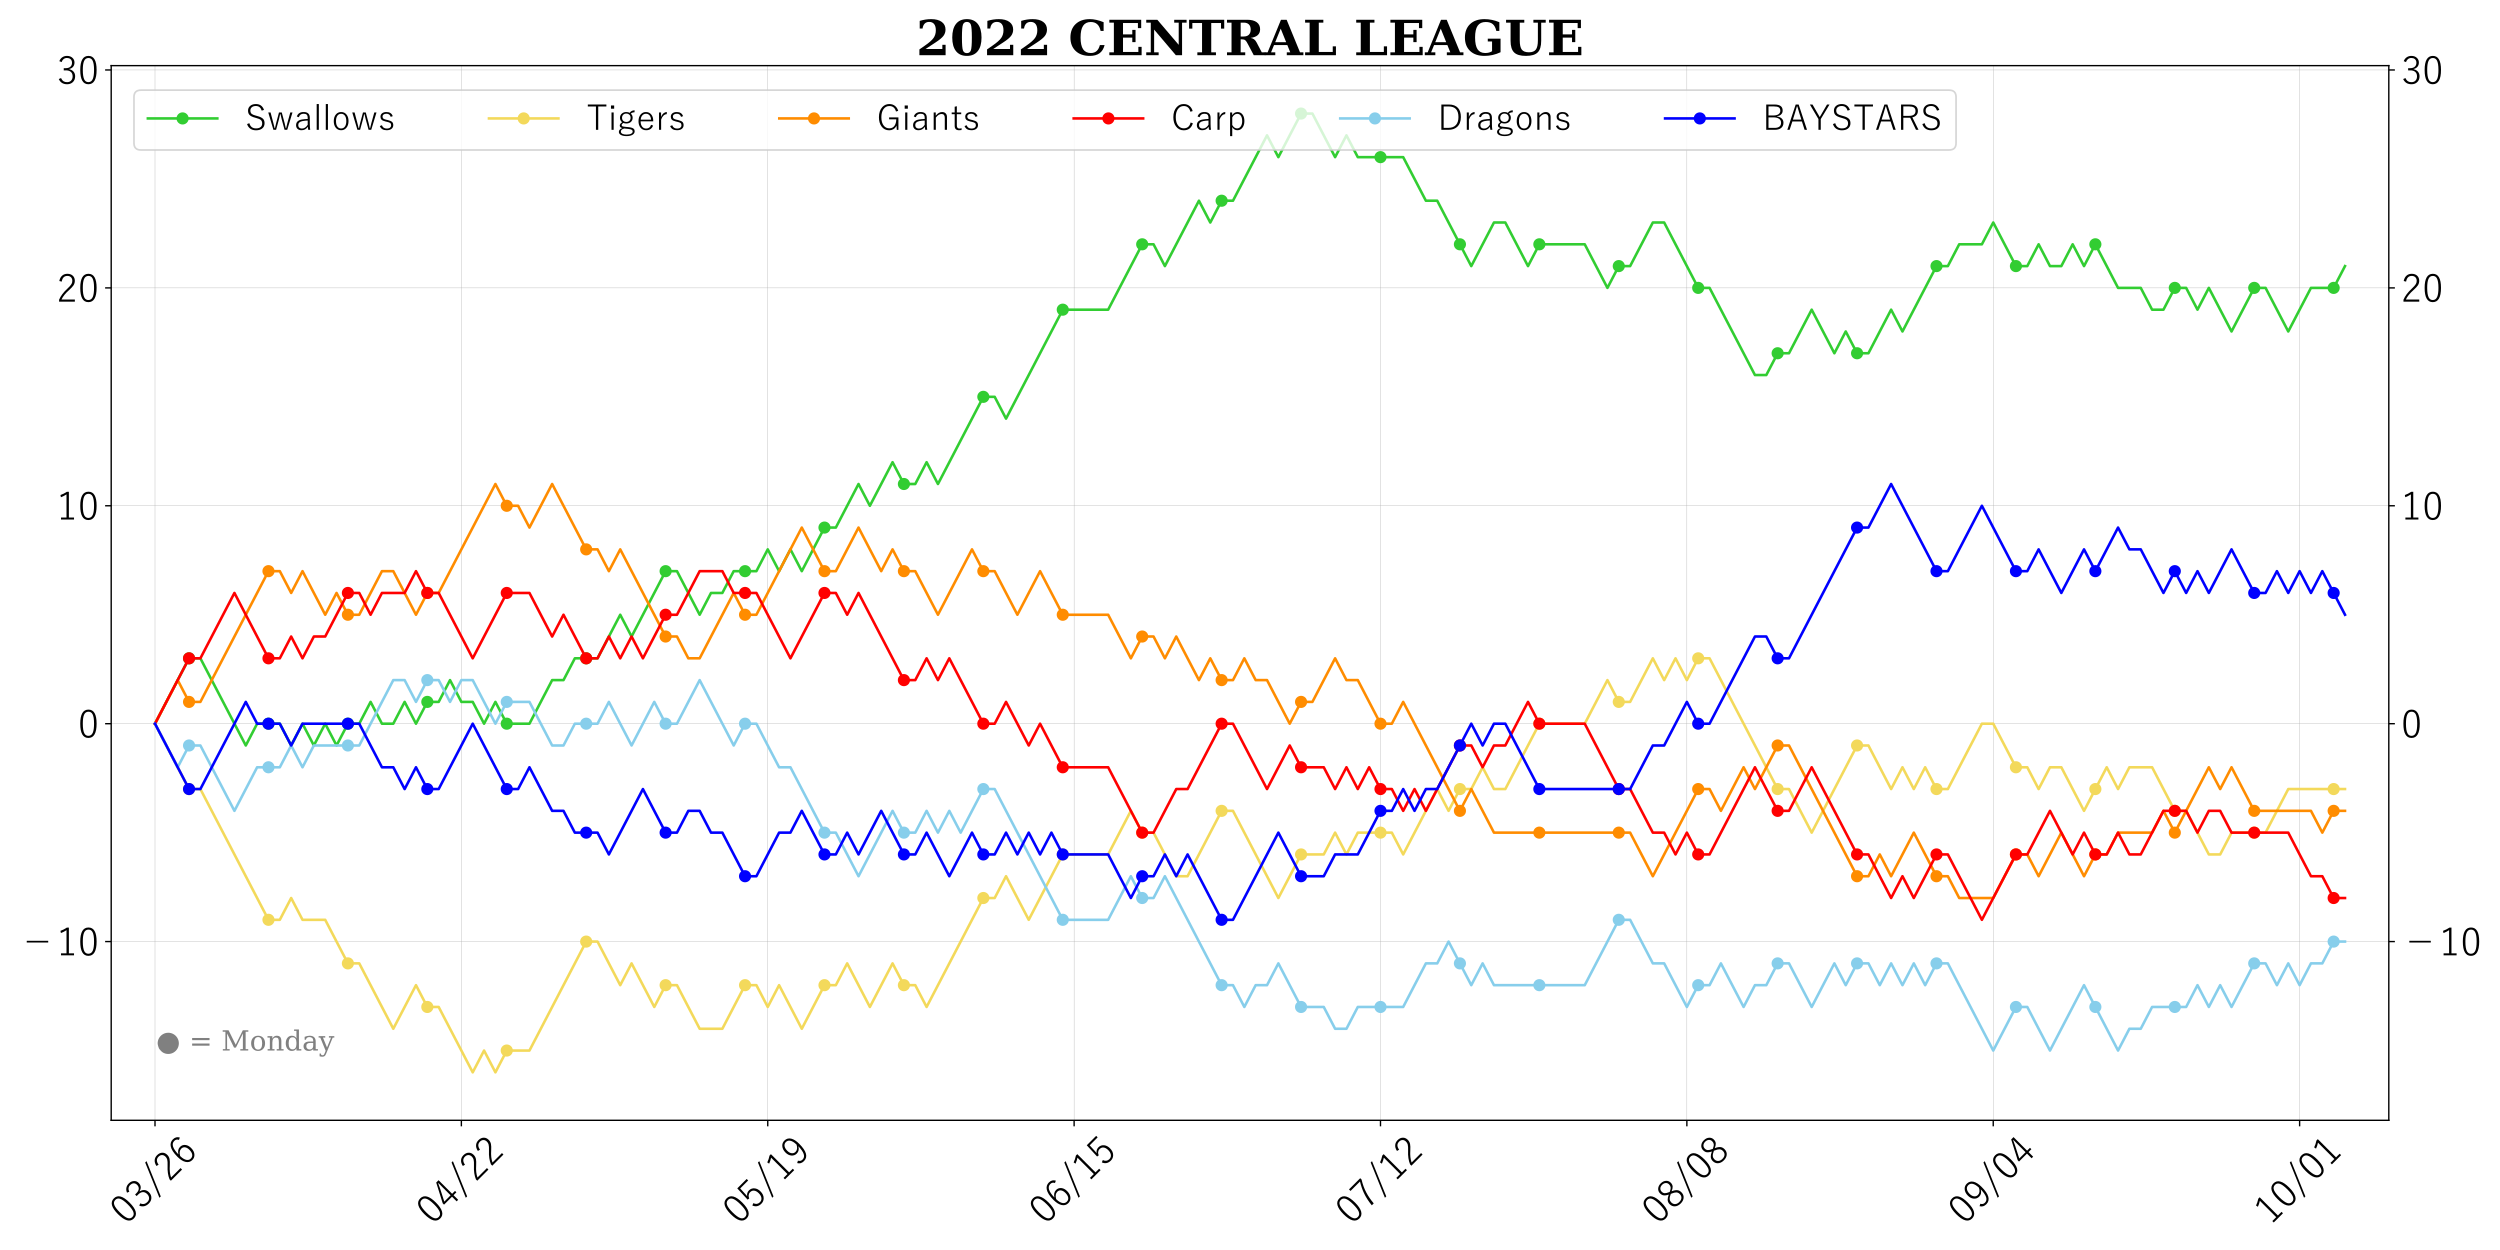 <?xml version="1.0" encoding="utf-8" standalone="no"?>
<!DOCTYPE svg PUBLIC "-//W3C//DTD SVG 1.1//EN"
  "http://www.w3.org/Graphics/SVG/1.1/DTD/svg11.dtd">
<!-- Created with matplotlib (https://matplotlib.org/) -->
<svg height="720pt" version="1.1" viewBox="0 0 1440 720" width="1440pt" xmlns="http://www.w3.org/2000/svg" xmlns:xlink="http://www.w3.org/1999/xlink">
 <defs>
  <style type="text/css">*{stroke-linecap:butt;stroke-linejoin:round;}</style>
 </defs>
 <g id="figure_1">
  <g id="patch_1">
   <path d="M 0 720 
L 1440 720 
L 1440 0 
L 0 0 
z
" style="fill:#ffffff;"/>
  </g>
  <g id="axes_1">
   <g id="patch_2">
    <path d="M 64.05 645.278 
L 1375.95 645.278 
L 1375.95 37.8 
L 64.05 37.8 
z
" style="fill:#ffffff;"/>
   </g>
   <g id="matplotlib.axis_1">
    <g id="xtick_1">
     <g id="line2d_1">
      <path clip-path="url(#p45dbf18c14)" d="M 89.279 645.278 
L 89.279 37.8 
" style="fill:none;stroke:#aaaaaa;stroke-linecap:square;stroke-width:0.2;"/>
     </g>
     <g id="line2d_2">
      <defs>
       <path d="M 0 0 
L 0 3.5 
" id="m0d29152bb2" style="stroke:#000000;stroke-width:0.8;"/>
      </defs>
      <g>
       <use style="stroke:#000000;stroke-width:0.8;" x="89.279" xlink:href="#m0d29152bb2" y="645.278"/>
      </g>
     </g>
     <g id="text_1">
      <!-- 03/26 -->
      <g transform="translate(72.919 706.297)rotate(-45)scale(0.22 -0.22)">
       <defs>
        <path d="M 27.938 75.094 
Q 49.219 75.094 49.219 38.375 
Q 49.219 0.875 27.688 0.875 
Q 6.391 0.875 6.391 38.188 
Q 6.391 75.094 27.938 75.094 
z
M 27.938 69.578 
Q 19.828 69.578 16.359 61.531 
Q 13.094 54 13.094 38.375 
Q 13.094 20.359 17.188 12.797 
Q 20.656 6.391 27.688 6.391 
Q 35.797 6.391 39.312 14.844 
Q 42.531 22.562 42.531 38.281 
Q 42.531 56.109 38.375 63.422 
Q 34.906 69.578 27.938 69.578 
z
" id="YuGothic-Regular-48"/>
        <path d="M 7.234 61.281 
Q 10.016 68.406 15.828 71.969 
Q 20.797 75.094 27.438 75.094 
Q 36.422 75.094 42 69.625 
Q 46.922 64.844 46.922 57.719 
Q 46.922 50.641 42.781 46.094 
Q 39.203 42.234 33.203 40.828 
L 33.203 40.188 
Q 41.016 38.422 45.062 33.062 
Q 48.641 28.328 48.641 21.688 
Q 48.641 11.719 42 5.906 
Q 36.281 0.875 27.641 0.875 
Q 11.859 0.875 5.812 14.5 
L 11.812 17.094 
Q 14.406 10.938 18.609 8.453 
Q 22.172 6.297 27.641 6.297 
Q 34.625 6.297 38.578 10.984 
Q 42.047 15.094 42.047 21.484 
Q 42.047 29.5 37.016 33.547 
Q 32.469 37.203 24.422 37.203 
L 18.797 37.203 
L 18.797 42.922 
L 23.828 42.922 
Q 32.375 42.922 36.719 47.266 
Q 40.438 50.984 40.438 57.172 
Q 40.438 63.422 36.234 66.844 
Q 32.719 69.672 27.297 69.672 
Q 22.016 69.672 18.266 66.656 
Q 14.797 63.875 13.234 58.891 
z
" id="YuGothic-Regular-51"/>
        <path d="M 46.094 83.5 
L 7.172 -8.109 
L 2.203 -8.109 
L 41.109 83.5 
z
" id="YuGothic-Regular-47"/>
        <path d="M 7.172 56.203 
Q 9.188 66.062 15.438 70.953 
Q 20.703 75.094 28.422 75.094 
Q 37.594 75.094 42.969 69.578 
Q 47.797 64.656 47.797 56.688 
Q 47.797 50.297 44.344 44.922 
Q 41.062 39.938 32.719 32.422 
Q 18.609 20.062 12.891 7.719 
L 47.906 7.719 
L 47.906 2.203 
L 6.594 2.203 
L 6.594 7.125 
Q 12.797 21.969 28.219 36.078 
Q 36.422 43.75 39.016 48.25 
Q 41.219 52.047 41.219 56.688 
Q 41.219 63.094 37.156 66.609 
Q 33.688 69.578 28.328 69.578 
Q 16.016 69.578 13.484 54.594 
z
" id="YuGothic-Regular-50"/>
        <path d="M 47.516 65.719 
L 41.5 62.797 
Q 38.422 69.672 31 69.672 
Q 14.203 69.672 13.625 37.016 
Q 20.406 47.906 30.609 47.906 
Q 39.312 47.906 44.484 40.969 
Q 49.031 34.859 49.031 25.391 
Q 49.031 13.375 42.531 6.594 
Q 37.109 0.875 28.906 0.875 
Q 18.5 0.875 12.797 10.203 
Q 7.422 18.891 7.422 34.375 
Q 7.422 56.344 14.703 66.656 
Q 20.703 75.094 31.203 75.094 
Q 42.438 75.094 47.516 65.719 
z
M 13.812 30.719 
Q 13.922 17.781 18.75 11.422 
Q 22.656 6.297 28.906 6.297 
Q 35.688 6.297 39.312 11.859 
Q 42.531 16.797 42.531 25.297 
Q 42.531 33.844 38.578 38.422 
Q 35.156 42.391 29.641 42.391 
Q 20.266 42.391 13.812 30.719 
z
" id="YuGothic-Regular-54"/>
       </defs>
       <use xlink:href="#YuGothic-Regular-48"/>
       <use x="55.615" xlink:href="#YuGothic-Regular-51"/>
       <use x="111.23" xlink:href="#YuGothic-Regular-47"/>
       <use x="159.619" xlink:href="#YuGothic-Regular-50"/>
       <use x="215.234" xlink:href="#YuGothic-Regular-54"/>
      </g>
     </g>
    </g>
    <g id="xtick_2">
     <g id="line2d_3">
      <path clip-path="url(#p45dbf18c14)" d="M 265.75 645.278 
L 265.75 37.8 
" style="fill:none;stroke:#aaaaaa;stroke-linecap:square;stroke-width:0.2;"/>
     </g>
     <g id="line2d_4">
      <g>
       <use style="stroke:#000000;stroke-width:0.8;" x="265.75" xlink:href="#m0d29152bb2" y="645.278"/>
      </g>
     </g>
     <g id="text_2">
      <!-- 04/22 -->
      <g transform="translate(249.39 706.297)rotate(-45)scale(0.22 -0.22)">
       <defs>
        <path d="M 39.891 74.812 
L 39.891 24.562 
L 50.484 24.562 
L 50.484 19.391 
L 39.891 19.391 
L 39.891 2.203 
L 34.188 2.203 
L 34.188 19.391 
L 4.781 19.391 
L 4.781 24.266 
L 31.203 74.812 
z
M 34.188 24.562 
L 34.188 54.5 
Q 34.188 57.469 34.375 69.672 
L 33.406 69.672 
Q 30.375 62.312 26.859 55.672 
L 10.891 24.562 
z
" id="YuGothic-Regular-52"/>
       </defs>
       <use xlink:href="#YuGothic-Regular-48"/>
       <use x="55.615" xlink:href="#YuGothic-Regular-52"/>
       <use x="111.23" xlink:href="#YuGothic-Regular-47"/>
       <use x="159.619" xlink:href="#YuGothic-Regular-50"/>
       <use x="215.234" xlink:href="#YuGothic-Regular-50"/>
      </g>
     </g>
    </g>
    <g id="xtick_3">
     <g id="line2d_5">
      <path clip-path="url(#p45dbf18c14)" d="M 442.221 645.278 
L 442.221 37.8 
" style="fill:none;stroke:#aaaaaa;stroke-linecap:square;stroke-width:0.2;"/>
     </g>
     <g id="line2d_6">
      <g>
       <use style="stroke:#000000;stroke-width:0.8;" x="442.221" xlink:href="#m0d29152bb2" y="645.278"/>
      </g>
     </g>
     <g id="text_3">
      <!-- 05/19 -->
      <g transform="translate(425.862 706.297)rotate(-45)scale(0.22 -0.22)">
       <defs>
        <path d="M 45.406 73.875 
L 45.406 68.359 
L 15.875 68.359 
L 14.984 49.359 
Q 14.891 47.219 14.406 40.969 
Q 16.656 44.625 20.703 46.688 
Q 24.312 48.484 28.422 48.484 
Q 37.453 48.484 43.016 41.453 
Q 48 35.109 48 25.391 
Q 48 13.281 40.969 6.5 
Q 35.203 0.875 26.812 0.875 
Q 12.062 0.875 6.781 14.203 
L 12.891 16.797 
Q 16.547 6.297 26.812 6.297 
Q 33.938 6.297 37.891 11.969 
Q 41.406 17 41.406 25.094 
Q 41.406 34.188 37.203 38.969 
Q 33.547 43.062 27.484 43.062 
Q 22.609 43.062 18.891 40.094 
Q 15.672 37.453 14.109 33.062 
L 8.891 33.891 
L 10.594 73.875 
z
" id="YuGothic-Regular-53"/>
        <path d="M 32.234 74.906 
L 32.234 7.516 
L 45.703 7.516 
L 45.703 2.203 
L 11.625 2.203 
L 11.625 7.516 
L 26.031 7.516 
L 26.031 68.109 
Q 19.672 63.766 11.328 60.594 
L 10.203 66.406 
Q 18.5 69.188 27.094 74.906 
z
" id="YuGothic-Regular-49"/>
        <path d="M 14.594 12.891 
Q 18.016 6.297 24.906 6.297 
Q 33.5 6.297 37.641 14.656 
Q 41.609 22.562 42.094 38.922 
Q 36.234 28.172 25.594 28.172 
Q 16.844 28.172 11.422 35.156 
Q 6.594 41.359 6.594 50.688 
Q 6.594 62.406 12.984 69.234 
Q 18.406 75.094 26.609 75.094 
Q 37.406 75.094 43.016 65.875 
Q 48.188 57.328 48.188 41.703 
Q 48.188 0.875 24.906 0.875 
Q 13.531 0.875 8.688 9.812 
z
M 41.797 45.219 
Q 41.547 57.812 37.203 64.109 
Q 33.406 69.672 26.812 69.672 
Q 19.969 69.672 16.312 63.922 
Q 13.094 58.938 13.094 50.688 
Q 13.094 42.391 17.281 37.641 
Q 20.906 33.594 26.422 33.594 
Q 35.844 33.594 41.797 45.219 
z
" id="YuGothic-Regular-57"/>
       </defs>
       <use xlink:href="#YuGothic-Regular-48"/>
       <use x="55.615" xlink:href="#YuGothic-Regular-53"/>
       <use x="111.23" xlink:href="#YuGothic-Regular-47"/>
       <use x="159.619" xlink:href="#YuGothic-Regular-49"/>
       <use x="215.234" xlink:href="#YuGothic-Regular-57"/>
      </g>
     </g>
    </g>
    <g id="xtick_4">
     <g id="line2d_7">
      <path clip-path="url(#p45dbf18c14)" d="M 618.692 645.278 
L 618.692 37.8 
" style="fill:none;stroke:#aaaaaa;stroke-linecap:square;stroke-width:0.2;"/>
     </g>
     <g id="line2d_8">
      <g>
       <use style="stroke:#000000;stroke-width:0.8;" x="618.692" xlink:href="#m0d29152bb2" y="645.278"/>
      </g>
     </g>
     <g id="text_4">
      <!-- 06/15 -->
      <g transform="translate(602.333 706.297)rotate(-45)scale(0.22 -0.22)">
       <use xlink:href="#YuGothic-Regular-48"/>
       <use x="55.615" xlink:href="#YuGothic-Regular-54"/>
       <use x="111.23" xlink:href="#YuGothic-Regular-47"/>
       <use x="159.619" xlink:href="#YuGothic-Regular-49"/>
       <use x="215.234" xlink:href="#YuGothic-Regular-53"/>
      </g>
     </g>
    </g>
    <g id="xtick_5">
     <g id="line2d_9">
      <path clip-path="url(#p45dbf18c14)" d="M 795.164 645.278 
L 795.164 37.8 
" style="fill:none;stroke:#aaaaaa;stroke-linecap:square;stroke-width:0.2;"/>
     </g>
     <g id="line2d_10">
      <g>
       <use style="stroke:#000000;stroke-width:0.8;" x="795.164" xlink:href="#m0d29152bb2" y="645.278"/>
      </g>
     </g>
     <g id="text_5">
      <!-- 07/12 -->
      <g transform="translate(778.804 706.297)rotate(-45)scale(0.22 -0.22)">
       <defs>
        <path d="M 48.297 73.875 
L 48.297 68.844 
Q 38.031 52.438 32.906 35.688 
Q 28.266 20.703 26.703 2.203 
L 19.578 2.203 
Q 21.578 22.656 27.781 39.656 
Q 32.812 53.562 41.797 68.172 
L 6.781 68.172 
L 6.781 73.875 
z
" id="YuGothic-Regular-55"/>
       </defs>
       <use xlink:href="#YuGothic-Regular-48"/>
       <use x="55.615" xlink:href="#YuGothic-Regular-55"/>
       <use x="111.23" xlink:href="#YuGothic-Regular-47"/>
       <use x="159.619" xlink:href="#YuGothic-Regular-49"/>
       <use x="215.234" xlink:href="#YuGothic-Regular-50"/>
      </g>
     </g>
    </g>
    <g id="xtick_6">
     <g id="line2d_11">
      <path clip-path="url(#p45dbf18c14)" d="M 971.635 645.278 
L 971.635 37.8 
" style="fill:none;stroke:#aaaaaa;stroke-linecap:square;stroke-width:0.2;"/>
     </g>
     <g id="line2d_12">
      <g>
       <use style="stroke:#000000;stroke-width:0.8;" x="971.635" xlink:href="#m0d29152bb2" y="645.278"/>
      </g>
     </g>
     <g id="text_6">
      <!-- 08/08 -->
      <g transform="translate(955.275 706.297)rotate(-45)scale(0.22 -0.22)">
       <defs>
        <path d="M 33.5 40.281 
Q 43.016 36.078 46.688 30.906 
Q 49.703 26.656 49.703 20.406 
Q 49.703 10.688 42.781 5.375 
Q 36.922 0.875 27.734 0.875 
Q 17.234 0.875 11.234 6.641 
Q 5.812 11.812 5.812 20.172 
Q 5.812 27 10.156 31.688 
Q 13.922 35.75 22.016 39.5 
Q 13.922 43.359 10.75 48 
Q 8.016 51.906 8.016 57.625 
Q 8.016 65.766 14.156 70.75 
Q 19.578 75.094 27.688 75.094 
Q 37.156 75.094 42.828 69.625 
Q 47.703 64.891 47.703 57.906 
Q 47.703 51.375 44.141 47.219 
Q 40.875 43.5 33.5 40.281 
z
M 28.609 42.578 
Q 36.375 45.906 39.203 49.859 
Q 41.5 52.984 41.5 57.812 
Q 41.5 63.625 37.203 67 
Q 33.5 69.922 27.688 69.922 
Q 21.141 69.922 17.438 66.109 
Q 14.203 62.797 14.203 57.625 
Q 14.203 52.594 17.234 49.359 
Q 20.125 46.344 26.906 43.406 
z
M 27.094 37.109 
Q 18.406 33.203 15.047 29.047 
Q 12.109 25.438 12.109 20.406 
Q 12.109 13.375 16.844 9.578 
Q 20.953 6.203 27.734 6.203 
Q 35.641 6.203 39.844 10.5 
Q 43.406 14.156 43.406 20.312 
Q 43.406 25.984 39.844 29.641 
Q 36.578 32.953 28.812 36.281 
z
" id="YuGothic-Regular-56"/>
       </defs>
       <use xlink:href="#YuGothic-Regular-48"/>
       <use x="55.615" xlink:href="#YuGothic-Regular-56"/>
       <use x="111.23" xlink:href="#YuGothic-Regular-47"/>
       <use x="159.619" xlink:href="#YuGothic-Regular-48"/>
       <use x="215.234" xlink:href="#YuGothic-Regular-56"/>
      </g>
     </g>
    </g>
    <g id="xtick_7">
     <g id="line2d_13">
      <path clip-path="url(#p45dbf18c14)" d="M 1148.106 645.278 
L 1148.106 37.8 
" style="fill:none;stroke:#aaaaaa;stroke-linecap:square;stroke-width:0.2;"/>
     </g>
     <g id="line2d_14">
      <g>
       <use style="stroke:#000000;stroke-width:0.8;" x="1148.106" xlink:href="#m0d29152bb2" y="645.278"/>
      </g>
     </g>
     <g id="text_7">
      <!-- 09/04 -->
      <g transform="translate(1131.746 706.297)rotate(-45)scale(0.22 -0.22)">
       <use xlink:href="#YuGothic-Regular-48"/>
       <use x="55.615" xlink:href="#YuGothic-Regular-57"/>
       <use x="111.23" xlink:href="#YuGothic-Regular-47"/>
       <use x="159.619" xlink:href="#YuGothic-Regular-48"/>
       <use x="215.234" xlink:href="#YuGothic-Regular-52"/>
      </g>
     </g>
    </g>
    <g id="xtick_8">
     <g id="line2d_15">
      <path clip-path="url(#p45dbf18c14)" d="M 1324.577 645.278 
L 1324.577 37.8 
" style="fill:none;stroke:#aaaaaa;stroke-linecap:square;stroke-width:0.2;"/>
     </g>
     <g id="line2d_16">
      <g>
       <use style="stroke:#000000;stroke-width:0.8;" x="1324.577" xlink:href="#m0d29152bb2" y="645.278"/>
      </g>
     </g>
     <g id="text_8">
      <!-- 10/01 -->
      <g transform="translate(1308.218 706.297)rotate(-45)scale(0.22 -0.22)">
       <use xlink:href="#YuGothic-Regular-49"/>
       <use x="55.615" xlink:href="#YuGothic-Regular-48"/>
       <use x="111.23" xlink:href="#YuGothic-Regular-47"/>
       <use x="159.619" xlink:href="#YuGothic-Regular-48"/>
       <use x="215.234" xlink:href="#YuGothic-Regular-49"/>
      </g>
     </g>
    </g>
   </g>
   <g id="matplotlib.axis_2">
    <g id="ytick_1">
     <g id="line2d_17">
      <path clip-path="url(#p45dbf18c14)" d="M 64.05 542.358 
L 1375.95 542.358 
" style="fill:none;stroke:#aaaaaa;stroke-linecap:square;stroke-width:0.2;"/>
     </g>
     <g id="line2d_18">
      <defs>
       <path d="M 0 0 
L -3.5 0 
" id="mb208137ed8" style="stroke:#000000;stroke-width:0.8;"/>
      </defs>
      <g>
       <use style="stroke:#000000;stroke-width:0.8;" x="64.05" xlink:href="#mb208137ed8" y="542.358"/>
      </g>
     </g>
     <g id="line2d_19">
      <defs>
       <path d="M 0 0 
L 3.5 0 
" id="m3ae74d9512" style="stroke:#000000;stroke-width:0.8;"/>
      </defs>
      <g>
       <use style="stroke:#000000;stroke-width:0.8;" x="1375.95" xlink:href="#m3ae74d9512" y="542.358"/>
      </g>
     </g>
     <g id="text_9">
      <!-- −10 -->
      <g transform="translate(10.582 550.764)scale(0.22 -0.22)">
       <defs>
        <path d="M 78.125 40.281 
L 78.125 35.797 
L 21.922 35.797 
L 21.922 40.281 
z
" id="YuGothic-Regular-8722"/>
       </defs>
       <use xlink:href="#YuGothic-Regular-8722"/>
       <use x="100" xlink:href="#YuGothic-Regular-49"/>
       <use x="155.615" xlink:href="#YuGothic-Regular-48"/>
      </g>
     </g>
     <g id="text_10">
      <!-- −10 -->
      <g transform="translate(1382.95 550.764)scale(0.22 -0.22)">
       <use xlink:href="#YuGothic-Regular-8722"/>
       <use x="100" xlink:href="#YuGothic-Regular-49"/>
       <use x="155.615" xlink:href="#YuGothic-Regular-48"/>
      </g>
     </g>
    </g>
    <g id="ytick_2">
     <g id="line2d_20">
      <path clip-path="url(#p45dbf18c14)" d="M 64.05 416.846 
L 1375.95 416.846 
" style="fill:none;stroke:#aaaaaa;stroke-linecap:square;stroke-width:0.2;"/>
     </g>
     <g id="line2d_21">
      <g>
       <use style="stroke:#000000;stroke-width:0.8;" x="64.05" xlink:href="#mb208137ed8" y="416.846"/>
      </g>
     </g>
     <g id="line2d_22">
      <g>
       <use style="stroke:#000000;stroke-width:0.8;" x="1375.95" xlink:href="#m3ae74d9512" y="416.846"/>
      </g>
     </g>
     <g id="text_11">
      <!-- 0 -->
      <g transform="translate(44.816 425.253)scale(0.22 -0.22)">
       <use xlink:href="#YuGothic-Regular-48"/>
      </g>
     </g>
     <g id="text_12">
      <!-- 0 -->
      <g transform="translate(1382.95 425.253)scale(0.22 -0.22)">
       <use xlink:href="#YuGothic-Regular-48"/>
      </g>
     </g>
    </g>
    <g id="ytick_3">
     <g id="line2d_23">
      <path clip-path="url(#p45dbf18c14)" d="M 64.05 291.334 
L 1375.95 291.334 
" style="fill:none;stroke:#aaaaaa;stroke-linecap:square;stroke-width:0.2;"/>
     </g>
     <g id="line2d_24">
      <g>
       <use style="stroke:#000000;stroke-width:0.8;" x="64.05" xlink:href="#mb208137ed8" y="291.334"/>
      </g>
     </g>
     <g id="line2d_25">
      <g>
       <use style="stroke:#000000;stroke-width:0.8;" x="1375.95" xlink:href="#m3ae74d9512" y="291.334"/>
      </g>
     </g>
     <g id="text_13">
      <!-- 10 -->
      <g transform="translate(32.582 299.741)scale(0.22 -0.22)">
       <use xlink:href="#YuGothic-Regular-49"/>
       <use x="55.615" xlink:href="#YuGothic-Regular-48"/>
      </g>
     </g>
     <g id="text_14">
      <!-- 10 -->
      <g transform="translate(1382.95 299.741)scale(0.22 -0.22)">
       <use xlink:href="#YuGothic-Regular-49"/>
       <use x="55.615" xlink:href="#YuGothic-Regular-48"/>
      </g>
     </g>
    </g>
    <g id="ytick_4">
     <g id="line2d_26">
      <path clip-path="url(#p45dbf18c14)" d="M 64.05 165.822 
L 1375.95 165.822 
" style="fill:none;stroke:#aaaaaa;stroke-linecap:square;stroke-width:0.2;"/>
     </g>
     <g id="line2d_27">
      <g>
       <use style="stroke:#000000;stroke-width:0.8;" x="64.05" xlink:href="#mb208137ed8" y="165.822"/>
      </g>
     </g>
     <g id="line2d_28">
      <g>
       <use style="stroke:#000000;stroke-width:0.8;" x="1375.95" xlink:href="#m3ae74d9512" y="165.822"/>
      </g>
     </g>
     <g id="text_15">
      <!-- 20 -->
      <g transform="translate(32.582 174.229)scale(0.22 -0.22)">
       <use xlink:href="#YuGothic-Regular-50"/>
       <use x="55.615" xlink:href="#YuGothic-Regular-48"/>
      </g>
     </g>
     <g id="text_16">
      <!-- 20 -->
      <g transform="translate(1382.95 174.229)scale(0.22 -0.22)">
       <use xlink:href="#YuGothic-Regular-50"/>
       <use x="55.615" xlink:href="#YuGothic-Regular-48"/>
      </g>
     </g>
    </g>
    <g id="ytick_5">
     <g id="line2d_29">
      <path clip-path="url(#p45dbf18c14)" d="M 64.05 40.31 
L 1375.95 40.31 
" style="fill:none;stroke:#aaaaaa;stroke-linecap:square;stroke-width:0.2;"/>
     </g>
     <g id="line2d_30">
      <g>
       <use style="stroke:#000000;stroke-width:0.8;" x="64.05" xlink:href="#mb208137ed8" y="40.31"/>
      </g>
     </g>
     <g id="line2d_31">
      <g>
       <use style="stroke:#000000;stroke-width:0.8;" x="1375.95" xlink:href="#m3ae74d9512" y="40.31"/>
      </g>
     </g>
     <g id="text_17">
      <!-- 30 -->
      <g transform="translate(32.582 48.717)scale(0.22 -0.22)">
       <use xlink:href="#YuGothic-Regular-51"/>
       <use x="55.615" xlink:href="#YuGothic-Regular-48"/>
      </g>
     </g>
     <g id="text_18">
      <!-- 30 -->
      <g transform="translate(1382.95 48.717)scale(0.22 -0.22)">
       <use xlink:href="#YuGothic-Regular-51"/>
       <use x="55.615" xlink:href="#YuGothic-Regular-48"/>
      </g>
     </g>
    </g>
   </g>
   <g id="line2d_32">
    <path clip-path="url(#p45dbf18c14)" d="M 89.279 416.846 
L 108.887 379.193 
L 115.423 379.193 
L 141.567 429.397 
L 148.103 416.846 
L 161.175 416.846 
L 167.71 429.397 
L 174.246 416.846 
L 180.782 429.397 
L 187.318 416.846 
L 193.854 429.397 
L 200.39 416.846 
L 206.926 416.846 
L 213.462 404.295 
L 219.998 416.846 
L 226.534 416.846 
L 233.07 404.295 
L 239.606 416.846 
L 246.142 404.295 
L 252.678 404.295 
L 259.214 391.744 
L 265.75 404.295 
L 272.286 404.295 
L 278.822 416.846 
L 285.358 404.295 
L 291.894 416.846 
L 304.966 416.846 
L 318.038 391.744 
L 324.574 391.744 
L 331.11 379.193 
L 344.182 379.193 
L 357.254 354.09 
L 363.79 366.641 
L 383.398 328.988 
L 389.933 328.988 
L 403.005 354.09 
L 409.541 341.539 
L 416.077 341.539 
L 422.613 328.988 
L 435.685 328.988 
L 442.221 316.437 
L 448.757 328.988 
L 455.293 316.437 
L 461.829 328.988 
L 474.901 303.885 
L 481.437 303.885 
L 494.509 278.783 
L 501.045 291.334 
L 514.117 266.232 
L 520.653 278.783 
L 527.189 278.783 
L 533.725 266.232 
L 540.261 278.783 
L 566.405 228.578 
L 572.941 228.578 
L 579.477 241.129 
L 612.156 178.373 
L 638.3 178.373 
L 657.908 140.72 
L 664.444 140.72 
L 670.98 153.271 
L 690.588 115.617 
L 697.124 128.169 
L 703.66 115.617 
L 710.196 115.617 
L 729.804 77.964 
L 736.34 90.515 
L 749.412 65.413 
L 755.948 65.413 
L 769.02 90.515 
L 775.556 77.964 
L 782.092 90.515 
L 808.236 90.515 
L 821.308 115.617 
L 827.844 115.617 
L 847.451 153.271 
L 860.523 128.169 
L 867.059 128.169 
L 880.131 153.271 
L 886.667 140.72 
L 912.811 140.72 
L 925.883 165.822 
L 932.419 153.271 
L 938.955 153.271 
L 952.027 128.169 
L 958.563 128.169 
L 978.171 165.822 
L 984.707 165.822 
L 1010.851 216.027 
L 1017.387 216.027 
L 1023.923 203.476 
L 1030.459 203.476 
L 1043.531 178.373 
L 1056.602 203.476 
L 1063.138 190.925 
L 1069.674 203.476 
L 1076.21 203.476 
L 1089.282 178.373 
L 1095.818 190.925 
L 1115.426 153.271 
L 1121.962 153.271 
L 1128.498 140.72 
L 1141.57 140.72 
L 1148.106 128.169 
L 1161.178 153.271 
L 1167.714 153.271 
L 1174.25 140.72 
L 1180.786 153.271 
L 1187.322 153.271 
L 1193.858 140.72 
L 1200.394 153.271 
L 1206.93 140.72 
L 1220.002 165.822 
L 1233.074 165.822 
L 1239.61 178.373 
L 1246.146 178.373 
L 1252.682 165.822 
L 1259.218 165.822 
L 1265.754 178.373 
L 1272.29 165.822 
L 1285.361 190.925 
L 1298.433 165.822 
L 1304.969 165.822 
L 1318.041 190.925 
L 1331.113 165.822 
L 1344.185 165.822 
L 1350.721 153.271 
L 1350.721 153.271 
" style="fill:none;stroke:#32cd32;stroke-linecap:square;stroke-width:1.5;"/>
    <defs>
     <path d="M 0 3 
C 0.796 3 1.559 2.684 2.121 2.121 
C 2.684 1.559 3 0.796 3 0 
C 3 -0.796 2.684 -1.559 2.121 -2.121 
C 1.559 -2.684 0.796 -3 0 -3 
C -0.796 -3 -1.559 -2.684 -2.121 -2.121 
C -2.684 -1.559 -3 -0.796 -3 0 
C -3 0.796 -2.684 1.559 -2.121 2.121 
C -1.559 2.684 -0.796 3 0 3 
z
" id="m3eaa545008" style="stroke:#32cd32;"/>
    </defs>
    <g clip-path="url(#p45dbf18c14)">
     <use style="fill:#32cd32;stroke:#32cd32;" x="108.887" xlink:href="#m3eaa545008" y="379.193"/>
     <use style="fill:#32cd32;stroke:#32cd32;" x="154.639" xlink:href="#m3eaa545008" y="416.846"/>
     <use style="fill:#32cd32;stroke:#32cd32;" x="200.39" xlink:href="#m3eaa545008" y="416.846"/>
     <use style="fill:#32cd32;stroke:#32cd32;" x="246.142" xlink:href="#m3eaa545008" y="404.295"/>
     <use style="fill:#32cd32;stroke:#32cd32;" x="291.894" xlink:href="#m3eaa545008" y="416.846"/>
     <use style="fill:#32cd32;stroke:#32cd32;" x="337.646" xlink:href="#m3eaa545008" y="379.193"/>
     <use style="fill:#32cd32;stroke:#32cd32;" x="383.398" xlink:href="#m3eaa545008" y="328.988"/>
     <use style="fill:#32cd32;stroke:#32cd32;" x="429.149" xlink:href="#m3eaa545008" y="328.988"/>
     <use style="fill:#32cd32;stroke:#32cd32;" x="474.901" xlink:href="#m3eaa545008" y="303.885"/>
     <use style="fill:#32cd32;stroke:#32cd32;" x="520.653" xlink:href="#m3eaa545008" y="278.783"/>
     <use style="fill:#32cd32;stroke:#32cd32;" x="566.405" xlink:href="#m3eaa545008" y="228.578"/>
     <use style="fill:#32cd32;stroke:#32cd32;" x="612.156" xlink:href="#m3eaa545008" y="178.373"/>
     <use style="fill:#32cd32;stroke:#32cd32;" x="657.908" xlink:href="#m3eaa545008" y="140.72"/>
     <use style="fill:#32cd32;stroke:#32cd32;" x="703.66" xlink:href="#m3eaa545008" y="115.617"/>
     <use style="fill:#32cd32;stroke:#32cd32;" x="749.412" xlink:href="#m3eaa545008" y="65.413"/>
     <use style="fill:#32cd32;stroke:#32cd32;" x="795.164" xlink:href="#m3eaa545008" y="90.515"/>
     <use style="fill:#32cd32;stroke:#32cd32;" x="840.915" xlink:href="#m3eaa545008" y="140.72"/>
     <use style="fill:#32cd32;stroke:#32cd32;" x="886.667" xlink:href="#m3eaa545008" y="140.72"/>
     <use style="fill:#32cd32;stroke:#32cd32;" x="932.419" xlink:href="#m3eaa545008" y="153.271"/>
     <use style="fill:#32cd32;stroke:#32cd32;" x="978.171" xlink:href="#m3eaa545008" y="165.822"/>
     <use style="fill:#32cd32;stroke:#32cd32;" x="1023.923" xlink:href="#m3eaa545008" y="203.476"/>
     <use style="fill:#32cd32;stroke:#32cd32;" x="1069.674" xlink:href="#m3eaa545008" y="203.476"/>
     <use style="fill:#32cd32;stroke:#32cd32;" x="1115.426" xlink:href="#m3eaa545008" y="153.271"/>
     <use style="fill:#32cd32;stroke:#32cd32;" x="1161.178" xlink:href="#m3eaa545008" y="153.271"/>
     <use style="fill:#32cd32;stroke:#32cd32;" x="1206.93" xlink:href="#m3eaa545008" y="140.72"/>
     <use style="fill:#32cd32;stroke:#32cd32;" x="1252.682" xlink:href="#m3eaa545008" y="165.822"/>
     <use style="fill:#32cd32;stroke:#32cd32;" x="1298.433" xlink:href="#m3eaa545008" y="165.822"/>
     <use style="fill:#32cd32;stroke:#32cd32;" x="1344.185" xlink:href="#m3eaa545008" y="165.822"/>
    </g>
   </g>
   <g id="line2d_33">
    <path clip-path="url(#p45dbf18c14)" d="M 89.279 416.846 
L 108.887 454.5 
L 115.423 454.5 
L 154.639 529.807 
L 161.175 529.807 
L 167.71 517.256 
L 174.246 529.807 
L 187.318 529.807 
L 200.39 554.909 
L 206.926 554.909 
L 226.534 592.563 
L 239.606 567.46 
L 246.142 580.012 
L 252.678 580.012 
L 272.286 617.665 
L 278.822 605.114 
L 285.358 617.665 
L 291.894 605.114 
L 304.966 605.114 
L 337.646 542.358 
L 344.182 542.358 
L 357.254 567.46 
L 363.79 554.909 
L 376.862 580.012 
L 383.398 567.46 
L 389.933 567.46 
L 403.005 592.563 
L 416.077 592.563 
L 429.149 567.46 
L 435.685 567.46 
L 442.221 580.012 
L 448.757 567.46 
L 461.829 592.563 
L 474.901 567.46 
L 481.437 567.46 
L 487.973 554.909 
L 501.045 580.012 
L 514.117 554.909 
L 520.653 567.46 
L 527.189 567.46 
L 533.725 580.012 
L 566.405 517.256 
L 572.941 517.256 
L 579.477 504.705 
L 592.549 529.807 
L 612.156 492.153 
L 638.3 492.153 
L 651.372 467.051 
L 657.908 479.602 
L 664.444 479.602 
L 677.516 504.705 
L 684.052 504.705 
L 703.66 467.051 
L 710.196 467.051 
L 736.34 517.256 
L 749.412 492.153 
L 762.484 492.153 
L 769.02 479.602 
L 775.556 492.153 
L 782.092 479.602 
L 801.7 479.602 
L 808.236 492.153 
L 827.844 454.5 
L 834.379 467.051 
L 840.915 454.5 
L 847.451 454.5 
L 853.987 441.949 
L 860.523 454.5 
L 867.059 454.5 
L 886.667 416.846 
L 912.811 416.846 
L 925.883 391.744 
L 932.419 404.295 
L 938.955 404.295 
L 952.027 379.193 
L 958.563 391.744 
L 965.099 379.193 
L 971.635 391.744 
L 978.171 379.193 
L 984.707 379.193 
L 1023.923 454.5 
L 1030.459 454.5 
L 1043.531 479.602 
L 1069.674 429.397 
L 1076.21 429.397 
L 1089.282 454.5 
L 1095.818 441.949 
L 1102.354 454.5 
L 1108.89 441.949 
L 1115.426 454.5 
L 1121.962 454.5 
L 1141.57 416.846 
L 1148.106 416.846 
L 1161.178 441.949 
L 1167.714 441.949 
L 1174.25 454.5 
L 1180.786 441.949 
L 1187.322 441.949 
L 1200.394 467.051 
L 1213.466 441.949 
L 1220.002 454.5 
L 1226.538 441.949 
L 1239.61 441.949 
L 1252.682 467.051 
L 1259.218 467.051 
L 1272.29 492.153 
L 1278.825 492.153 
L 1285.361 479.602 
L 1304.969 479.602 
L 1318.041 454.5 
L 1350.721 454.5 
L 1350.721 454.5 
" style="fill:none;stroke:#f3d95b;stroke-linecap:square;stroke-width:1.5;"/>
    <defs>
     <path d="M 0 3 
C 0.796 3 1.559 2.684 2.121 2.121 
C 2.684 1.559 3 0.796 3 0 
C 3 -0.796 2.684 -1.559 2.121 -2.121 
C 1.559 -2.684 0.796 -3 0 -3 
C -0.796 -3 -1.559 -2.684 -2.121 -2.121 
C -2.684 -1.559 -3 -0.796 -3 0 
C -3 0.796 -2.684 1.559 -2.121 2.121 
C -1.559 2.684 -0.796 3 0 3 
z
" id="m932e24d60c" style="stroke:#f3d95b;"/>
    </defs>
    <g clip-path="url(#p45dbf18c14)">
     <use style="fill:#f3d95b;stroke:#f3d95b;" x="108.887" xlink:href="#m932e24d60c" y="454.5"/>
     <use style="fill:#f3d95b;stroke:#f3d95b;" x="154.639" xlink:href="#m932e24d60c" y="529.807"/>
     <use style="fill:#f3d95b;stroke:#f3d95b;" x="200.39" xlink:href="#m932e24d60c" y="554.909"/>
     <use style="fill:#f3d95b;stroke:#f3d95b;" x="246.142" xlink:href="#m932e24d60c" y="580.012"/>
     <use style="fill:#f3d95b;stroke:#f3d95b;" x="291.894" xlink:href="#m932e24d60c" y="605.114"/>
     <use style="fill:#f3d95b;stroke:#f3d95b;" x="337.646" xlink:href="#m932e24d60c" y="542.358"/>
     <use style="fill:#f3d95b;stroke:#f3d95b;" x="383.398" xlink:href="#m932e24d60c" y="567.46"/>
     <use style="fill:#f3d95b;stroke:#f3d95b;" x="429.149" xlink:href="#m932e24d60c" y="567.46"/>
     <use style="fill:#f3d95b;stroke:#f3d95b;" x="474.901" xlink:href="#m932e24d60c" y="567.46"/>
     <use style="fill:#f3d95b;stroke:#f3d95b;" x="520.653" xlink:href="#m932e24d60c" y="567.46"/>
     <use style="fill:#f3d95b;stroke:#f3d95b;" x="566.405" xlink:href="#m932e24d60c" y="517.256"/>
     <use style="fill:#f3d95b;stroke:#f3d95b;" x="612.156" xlink:href="#m932e24d60c" y="492.153"/>
     <use style="fill:#f3d95b;stroke:#f3d95b;" x="657.908" xlink:href="#m932e24d60c" y="479.602"/>
     <use style="fill:#f3d95b;stroke:#f3d95b;" x="703.66" xlink:href="#m932e24d60c" y="467.051"/>
     <use style="fill:#f3d95b;stroke:#f3d95b;" x="749.412" xlink:href="#m932e24d60c" y="492.153"/>
     <use style="fill:#f3d95b;stroke:#f3d95b;" x="795.164" xlink:href="#m932e24d60c" y="479.602"/>
     <use style="fill:#f3d95b;stroke:#f3d95b;" x="840.915" xlink:href="#m932e24d60c" y="454.5"/>
     <use style="fill:#f3d95b;stroke:#f3d95b;" x="886.667" xlink:href="#m932e24d60c" y="416.846"/>
     <use style="fill:#f3d95b;stroke:#f3d95b;" x="932.419" xlink:href="#m932e24d60c" y="404.295"/>
     <use style="fill:#f3d95b;stroke:#f3d95b;" x="978.171" xlink:href="#m932e24d60c" y="379.193"/>
     <use style="fill:#f3d95b;stroke:#f3d95b;" x="1023.923" xlink:href="#m932e24d60c" y="454.5"/>
     <use style="fill:#f3d95b;stroke:#f3d95b;" x="1069.674" xlink:href="#m932e24d60c" y="429.397"/>
     <use style="fill:#f3d95b;stroke:#f3d95b;" x="1115.426" xlink:href="#m932e24d60c" y="454.5"/>
     <use style="fill:#f3d95b;stroke:#f3d95b;" x="1161.178" xlink:href="#m932e24d60c" y="441.949"/>
     <use style="fill:#f3d95b;stroke:#f3d95b;" x="1206.93" xlink:href="#m932e24d60c" y="454.5"/>
     <use style="fill:#f3d95b;stroke:#f3d95b;" x="1252.682" xlink:href="#m932e24d60c" y="467.051"/>
     <use style="fill:#f3d95b;stroke:#f3d95b;" x="1298.433" xlink:href="#m932e24d60c" y="479.602"/>
     <use style="fill:#f3d95b;stroke:#f3d95b;" x="1344.185" xlink:href="#m932e24d60c" y="454.5"/>
    </g>
   </g>
   <g id="line2d_34">
    <path clip-path="url(#p45dbf18c14)" d="M 89.279 416.846 
L 102.351 391.744 
L 108.887 404.295 
L 115.423 404.295 
L 154.639 328.988 
L 161.175 328.988 
L 167.71 341.539 
L 174.246 328.988 
L 187.318 354.09 
L 193.854 341.539 
L 200.39 354.09 
L 206.926 354.09 
L 219.998 328.988 
L 226.534 328.988 
L 239.606 354.09 
L 246.142 341.539 
L 252.678 341.539 
L 285.358 278.783 
L 291.894 291.334 
L 298.43 291.334 
L 304.966 303.885 
L 318.038 278.783 
L 337.646 316.437 
L 344.182 316.437 
L 350.718 328.988 
L 357.254 316.437 
L 383.398 366.641 
L 389.933 366.641 
L 396.469 379.193 
L 403.005 379.193 
L 422.613 341.539 
L 429.149 354.09 
L 435.685 354.09 
L 461.829 303.885 
L 474.901 328.988 
L 481.437 328.988 
L 494.509 303.885 
L 507.581 328.988 
L 514.117 316.437 
L 520.653 328.988 
L 527.189 328.988 
L 540.261 354.09 
L 559.869 316.437 
L 566.405 328.988 
L 572.941 328.988 
L 586.013 354.09 
L 599.085 328.988 
L 612.156 354.09 
L 638.3 354.09 
L 651.372 379.193 
L 657.908 366.641 
L 664.444 366.641 
L 670.98 379.193 
L 677.516 366.641 
L 690.588 391.744 
L 697.124 379.193 
L 703.66 391.744 
L 710.196 391.744 
L 716.732 379.193 
L 723.268 391.744 
L 729.804 391.744 
L 742.876 416.846 
L 749.412 404.295 
L 755.948 404.295 
L 769.02 379.193 
L 775.556 391.744 
L 782.092 391.744 
L 795.164 416.846 
L 801.7 416.846 
L 808.236 404.295 
L 840.915 467.051 
L 847.451 454.5 
L 860.523 479.602 
L 938.955 479.602 
L 952.027 504.705 
L 978.171 454.5 
L 984.707 454.5 
L 991.243 467.051 
L 1004.315 441.949 
L 1010.851 454.5 
L 1023.923 429.397 
L 1030.459 429.397 
L 1069.674 504.705 
L 1076.21 504.705 
L 1082.746 492.153 
L 1089.282 504.705 
L 1102.354 479.602 
L 1115.426 504.705 
L 1121.962 504.705 
L 1128.498 517.256 
L 1148.106 517.256 
L 1161.178 492.153 
L 1167.714 492.153 
L 1174.25 504.705 
L 1187.322 479.602 
L 1200.394 504.705 
L 1206.93 492.153 
L 1213.466 492.153 
L 1220.002 479.602 
L 1239.61 479.602 
L 1246.146 467.051 
L 1252.682 479.602 
L 1272.29 441.949 
L 1278.825 454.5 
L 1285.361 441.949 
L 1298.433 467.051 
L 1331.113 467.051 
L 1337.649 479.602 
L 1344.185 467.051 
L 1350.721 467.051 
L 1350.721 467.051 
" style="fill:none;stroke:#ff8c00;stroke-linecap:square;stroke-width:1.5;"/>
    <defs>
     <path d="M 0 3 
C 0.796 3 1.559 2.684 2.121 2.121 
C 2.684 1.559 3 0.796 3 0 
C 3 -0.796 2.684 -1.559 2.121 -2.121 
C 1.559 -2.684 0.796 -3 0 -3 
C -0.796 -3 -1.559 -2.684 -2.121 -2.121 
C -2.684 -1.559 -3 -0.796 -3 0 
C -3 0.796 -2.684 1.559 -2.121 2.121 
C -1.559 2.684 -0.796 3 0 3 
z
" id="mdb2ca885f8" style="stroke:#ff8c00;"/>
    </defs>
    <g clip-path="url(#p45dbf18c14)">
     <use style="fill:#ff8c00;stroke:#ff8c00;" x="108.887" xlink:href="#mdb2ca885f8" y="404.295"/>
     <use style="fill:#ff8c00;stroke:#ff8c00;" x="154.639" xlink:href="#mdb2ca885f8" y="328.988"/>
     <use style="fill:#ff8c00;stroke:#ff8c00;" x="200.39" xlink:href="#mdb2ca885f8" y="354.09"/>
     <use style="fill:#ff8c00;stroke:#ff8c00;" x="246.142" xlink:href="#mdb2ca885f8" y="341.539"/>
     <use style="fill:#ff8c00;stroke:#ff8c00;" x="291.894" xlink:href="#mdb2ca885f8" y="291.334"/>
     <use style="fill:#ff8c00;stroke:#ff8c00;" x="337.646" xlink:href="#mdb2ca885f8" y="316.437"/>
     <use style="fill:#ff8c00;stroke:#ff8c00;" x="383.398" xlink:href="#mdb2ca885f8" y="366.641"/>
     <use style="fill:#ff8c00;stroke:#ff8c00;" x="429.149" xlink:href="#mdb2ca885f8" y="354.09"/>
     <use style="fill:#ff8c00;stroke:#ff8c00;" x="474.901" xlink:href="#mdb2ca885f8" y="328.988"/>
     <use style="fill:#ff8c00;stroke:#ff8c00;" x="520.653" xlink:href="#mdb2ca885f8" y="328.988"/>
     <use style="fill:#ff8c00;stroke:#ff8c00;" x="566.405" xlink:href="#mdb2ca885f8" y="328.988"/>
     <use style="fill:#ff8c00;stroke:#ff8c00;" x="612.156" xlink:href="#mdb2ca885f8" y="354.09"/>
     <use style="fill:#ff8c00;stroke:#ff8c00;" x="657.908" xlink:href="#mdb2ca885f8" y="366.641"/>
     <use style="fill:#ff8c00;stroke:#ff8c00;" x="703.66" xlink:href="#mdb2ca885f8" y="391.744"/>
     <use style="fill:#ff8c00;stroke:#ff8c00;" x="749.412" xlink:href="#mdb2ca885f8" y="404.295"/>
     <use style="fill:#ff8c00;stroke:#ff8c00;" x="795.164" xlink:href="#mdb2ca885f8" y="416.846"/>
     <use style="fill:#ff8c00;stroke:#ff8c00;" x="840.915" xlink:href="#mdb2ca885f8" y="467.051"/>
     <use style="fill:#ff8c00;stroke:#ff8c00;" x="886.667" xlink:href="#mdb2ca885f8" y="479.602"/>
     <use style="fill:#ff8c00;stroke:#ff8c00;" x="932.419" xlink:href="#mdb2ca885f8" y="479.602"/>
     <use style="fill:#ff8c00;stroke:#ff8c00;" x="978.171" xlink:href="#mdb2ca885f8" y="454.5"/>
     <use style="fill:#ff8c00;stroke:#ff8c00;" x="1023.923" xlink:href="#mdb2ca885f8" y="429.397"/>
     <use style="fill:#ff8c00;stroke:#ff8c00;" x="1069.674" xlink:href="#mdb2ca885f8" y="504.705"/>
     <use style="fill:#ff8c00;stroke:#ff8c00;" x="1115.426" xlink:href="#mdb2ca885f8" y="504.705"/>
     <use style="fill:#ff8c00;stroke:#ff8c00;" x="1161.178" xlink:href="#mdb2ca885f8" y="492.153"/>
     <use style="fill:#ff8c00;stroke:#ff8c00;" x="1206.93" xlink:href="#mdb2ca885f8" y="492.153"/>
     <use style="fill:#ff8c00;stroke:#ff8c00;" x="1252.682" xlink:href="#mdb2ca885f8" y="479.602"/>
     <use style="fill:#ff8c00;stroke:#ff8c00;" x="1298.433" xlink:href="#mdb2ca885f8" y="467.051"/>
     <use style="fill:#ff8c00;stroke:#ff8c00;" x="1344.185" xlink:href="#mdb2ca885f8" y="467.051"/>
    </g>
   </g>
   <g id="line2d_35">
    <path clip-path="url(#p45dbf18c14)" d="M 89.279 416.846 
L 108.887 379.193 
L 115.423 379.193 
L 135.031 341.539 
L 154.639 379.193 
L 161.175 379.193 
L 167.71 366.641 
L 174.246 379.193 
L 180.782 366.641 
L 187.318 366.641 
L 200.39 341.539 
L 206.926 341.539 
L 213.462 354.09 
L 219.998 341.539 
L 233.07 341.539 
L 239.606 328.988 
L 246.142 341.539 
L 252.678 341.539 
L 272.286 379.193 
L 291.894 341.539 
L 304.966 341.539 
L 318.038 366.641 
L 324.574 354.09 
L 337.646 379.193 
L 344.182 379.193 
L 350.718 366.641 
L 357.254 379.193 
L 363.79 366.641 
L 370.326 379.193 
L 383.398 354.09 
L 389.933 354.09 
L 403.005 328.988 
L 416.077 328.988 
L 422.613 341.539 
L 435.685 341.539 
L 455.293 379.193 
L 474.901 341.539 
L 481.437 341.539 
L 487.973 354.09 
L 494.509 341.539 
L 520.653 391.744 
L 527.189 391.744 
L 533.725 379.193 
L 540.261 391.744 
L 546.797 379.193 
L 566.405 416.846 
L 572.941 416.846 
L 579.477 404.295 
L 592.549 429.397 
L 599.085 416.846 
L 612.156 441.949 
L 638.3 441.949 
L 657.908 479.602 
L 664.444 479.602 
L 677.516 454.5 
L 684.052 454.5 
L 703.66 416.846 
L 710.196 416.846 
L 729.804 454.5 
L 742.876 429.397 
L 749.412 441.949 
L 762.484 441.949 
L 769.02 454.5 
L 775.556 441.949 
L 782.092 454.5 
L 788.628 441.949 
L 795.164 454.5 
L 801.7 454.5 
L 808.236 467.051 
L 814.772 454.5 
L 821.308 467.051 
L 840.915 429.397 
L 847.451 429.397 
L 853.987 441.949 
L 860.523 429.397 
L 867.059 429.397 
L 880.131 404.295 
L 886.667 416.846 
L 912.811 416.846 
L 932.419 454.5 
L 938.955 454.5 
L 952.027 479.602 
L 958.563 479.602 
L 965.099 492.153 
L 971.635 479.602 
L 978.171 492.153 
L 984.707 492.153 
L 1010.851 441.949 
L 1023.923 467.051 
L 1030.459 467.051 
L 1043.531 441.949 
L 1069.674 492.153 
L 1076.21 492.153 
L 1089.282 517.256 
L 1095.818 504.705 
L 1102.354 517.256 
L 1115.426 492.153 
L 1121.962 492.153 
L 1141.57 529.807 
L 1161.178 492.153 
L 1167.714 492.153 
L 1180.786 467.051 
L 1193.858 492.153 
L 1200.394 479.602 
L 1206.93 492.153 
L 1213.466 492.153 
L 1220.002 479.602 
L 1226.538 492.153 
L 1233.074 492.153 
L 1246.146 467.051 
L 1259.218 467.051 
L 1265.754 479.602 
L 1272.29 467.051 
L 1278.825 467.051 
L 1285.361 479.602 
L 1318.041 479.602 
L 1331.113 504.705 
L 1337.649 504.705 
L 1344.185 517.256 
L 1350.721 517.256 
L 1350.721 517.256 
" style="fill:none;stroke:#ff0000;stroke-linecap:square;stroke-width:1.5;"/>
    <defs>
     <path d="M 0 3 
C 0.796 3 1.559 2.684 2.121 2.121 
C 2.684 1.559 3 0.796 3 0 
C 3 -0.796 2.684 -1.559 2.121 -2.121 
C 1.559 -2.684 0.796 -3 0 -3 
C -0.796 -3 -1.559 -2.684 -2.121 -2.121 
C -2.684 -1.559 -3 -0.796 -3 0 
C -3 0.796 -2.684 1.559 -2.121 2.121 
C -1.559 2.684 -0.796 3 0 3 
z
" id="m3723de799f" style="stroke:#ff0000;"/>
    </defs>
    <g clip-path="url(#p45dbf18c14)">
     <use style="fill:#ff0000;stroke:#ff0000;" x="108.887" xlink:href="#m3723de799f" y="379.193"/>
     <use style="fill:#ff0000;stroke:#ff0000;" x="154.639" xlink:href="#m3723de799f" y="379.193"/>
     <use style="fill:#ff0000;stroke:#ff0000;" x="200.39" xlink:href="#m3723de799f" y="341.539"/>
     <use style="fill:#ff0000;stroke:#ff0000;" x="246.142" xlink:href="#m3723de799f" y="341.539"/>
     <use style="fill:#ff0000;stroke:#ff0000;" x="291.894" xlink:href="#m3723de799f" y="341.539"/>
     <use style="fill:#ff0000;stroke:#ff0000;" x="337.646" xlink:href="#m3723de799f" y="379.193"/>
     <use style="fill:#ff0000;stroke:#ff0000;" x="383.398" xlink:href="#m3723de799f" y="354.09"/>
     <use style="fill:#ff0000;stroke:#ff0000;" x="429.149" xlink:href="#m3723de799f" y="341.539"/>
     <use style="fill:#ff0000;stroke:#ff0000;" x="474.901" xlink:href="#m3723de799f" y="341.539"/>
     <use style="fill:#ff0000;stroke:#ff0000;" x="520.653" xlink:href="#m3723de799f" y="391.744"/>
     <use style="fill:#ff0000;stroke:#ff0000;" x="566.405" xlink:href="#m3723de799f" y="416.846"/>
     <use style="fill:#ff0000;stroke:#ff0000;" x="612.156" xlink:href="#m3723de799f" y="441.949"/>
     <use style="fill:#ff0000;stroke:#ff0000;" x="657.908" xlink:href="#m3723de799f" y="479.602"/>
     <use style="fill:#ff0000;stroke:#ff0000;" x="703.66" xlink:href="#m3723de799f" y="416.846"/>
     <use style="fill:#ff0000;stroke:#ff0000;" x="749.412" xlink:href="#m3723de799f" y="441.949"/>
     <use style="fill:#ff0000;stroke:#ff0000;" x="795.164" xlink:href="#m3723de799f" y="454.5"/>
     <use style="fill:#ff0000;stroke:#ff0000;" x="840.915" xlink:href="#m3723de799f" y="429.397"/>
     <use style="fill:#ff0000;stroke:#ff0000;" x="886.667" xlink:href="#m3723de799f" y="416.846"/>
     <use style="fill:#ff0000;stroke:#ff0000;" x="932.419" xlink:href="#m3723de799f" y="454.5"/>
     <use style="fill:#ff0000;stroke:#ff0000;" x="978.171" xlink:href="#m3723de799f" y="492.153"/>
     <use style="fill:#ff0000;stroke:#ff0000;" x="1023.923" xlink:href="#m3723de799f" y="467.051"/>
     <use style="fill:#ff0000;stroke:#ff0000;" x="1069.674" xlink:href="#m3723de799f" y="492.153"/>
     <use style="fill:#ff0000;stroke:#ff0000;" x="1115.426" xlink:href="#m3723de799f" y="492.153"/>
     <use style="fill:#ff0000;stroke:#ff0000;" x="1161.178" xlink:href="#m3723de799f" y="492.153"/>
     <use style="fill:#ff0000;stroke:#ff0000;" x="1206.93" xlink:href="#m3723de799f" y="492.153"/>
     <use style="fill:#ff0000;stroke:#ff0000;" x="1252.682" xlink:href="#m3723de799f" y="467.051"/>
     <use style="fill:#ff0000;stroke:#ff0000;" x="1298.433" xlink:href="#m3723de799f" y="479.602"/>
     <use style="fill:#ff0000;stroke:#ff0000;" x="1344.185" xlink:href="#m3723de799f" y="517.256"/>
    </g>
   </g>
   <g id="line2d_36">
    <path clip-path="url(#p45dbf18c14)" d="M 89.279 416.846 
L 102.351 441.949 
L 108.887 429.397 
L 115.423 429.397 
L 135.031 467.051 
L 148.103 441.949 
L 161.175 441.949 
L 167.71 429.397 
L 174.246 441.949 
L 180.782 429.397 
L 206.926 429.397 
L 226.534 391.744 
L 233.07 391.744 
L 239.606 404.295 
L 246.142 391.744 
L 252.678 391.744 
L 259.214 404.295 
L 265.75 391.744 
L 272.286 391.744 
L 285.358 416.846 
L 291.894 404.295 
L 304.966 404.295 
L 318.038 429.397 
L 324.574 429.397 
L 331.11 416.846 
L 344.182 416.846 
L 350.718 404.295 
L 363.79 429.397 
L 376.862 404.295 
L 383.398 416.846 
L 389.933 416.846 
L 403.005 391.744 
L 422.613 429.397 
L 429.149 416.846 
L 435.685 416.846 
L 448.757 441.949 
L 455.293 441.949 
L 474.901 479.602 
L 481.437 479.602 
L 494.509 504.705 
L 514.117 467.051 
L 520.653 479.602 
L 527.189 479.602 
L 533.725 467.051 
L 540.261 479.602 
L 546.797 467.051 
L 553.333 479.602 
L 566.405 454.5 
L 572.941 454.5 
L 612.156 529.807 
L 638.3 529.807 
L 651.372 504.705 
L 657.908 517.256 
L 664.444 517.256 
L 670.98 504.705 
L 703.66 567.46 
L 710.196 567.46 
L 716.732 580.012 
L 723.268 567.46 
L 729.804 567.46 
L 736.34 554.909 
L 749.412 580.012 
L 762.484 580.012 
L 769.02 592.563 
L 775.556 592.563 
L 782.092 580.012 
L 808.236 580.012 
L 821.308 554.909 
L 827.844 554.909 
L 834.379 542.358 
L 847.451 567.46 
L 853.987 554.909 
L 860.523 567.46 
L 912.811 567.46 
L 932.419 529.807 
L 938.955 529.807 
L 952.027 554.909 
L 958.563 554.909 
L 971.635 580.012 
L 978.171 567.46 
L 984.707 567.46 
L 991.243 554.909 
L 1004.315 580.012 
L 1010.851 567.46 
L 1017.387 567.46 
L 1023.923 554.909 
L 1030.459 554.909 
L 1043.531 580.012 
L 1056.602 554.909 
L 1063.138 567.46 
L 1069.674 554.909 
L 1076.21 554.909 
L 1082.746 567.46 
L 1089.282 554.909 
L 1095.818 567.46 
L 1102.354 554.909 
L 1108.89 567.46 
L 1115.426 554.909 
L 1121.962 554.909 
L 1148.106 605.114 
L 1161.178 580.012 
L 1167.714 580.012 
L 1180.786 605.114 
L 1200.394 567.46 
L 1220.002 605.114 
L 1226.538 592.563 
L 1233.074 592.563 
L 1239.61 580.012 
L 1259.218 580.012 
L 1265.754 567.46 
L 1272.29 580.012 
L 1278.825 567.46 
L 1285.361 580.012 
L 1298.433 554.909 
L 1304.969 554.909 
L 1311.505 567.46 
L 1318.041 554.909 
L 1324.577 567.46 
L 1331.113 554.909 
L 1337.649 554.909 
L 1344.185 542.358 
L 1350.721 542.358 
L 1350.721 542.358 
" style="fill:none;stroke:#87ceeb;stroke-linecap:square;stroke-width:1.5;"/>
    <defs>
     <path d="M 0 3 
C 0.796 3 1.559 2.684 2.121 2.121 
C 2.684 1.559 3 0.796 3 0 
C 3 -0.796 2.684 -1.559 2.121 -2.121 
C 1.559 -2.684 0.796 -3 0 -3 
C -0.796 -3 -1.559 -2.684 -2.121 -2.121 
C -2.684 -1.559 -3 -0.796 -3 0 
C -3 0.796 -2.684 1.559 -2.121 2.121 
C -1.559 2.684 -0.796 3 0 3 
z
" id="m62fd1e208c" style="stroke:#87ceeb;"/>
    </defs>
    <g clip-path="url(#p45dbf18c14)">
     <use style="fill:#87ceeb;stroke:#87ceeb;" x="108.887" xlink:href="#m62fd1e208c" y="429.397"/>
     <use style="fill:#87ceeb;stroke:#87ceeb;" x="154.639" xlink:href="#m62fd1e208c" y="441.949"/>
     <use style="fill:#87ceeb;stroke:#87ceeb;" x="200.39" xlink:href="#m62fd1e208c" y="429.397"/>
     <use style="fill:#87ceeb;stroke:#87ceeb;" x="246.142" xlink:href="#m62fd1e208c" y="391.744"/>
     <use style="fill:#87ceeb;stroke:#87ceeb;" x="291.894" xlink:href="#m62fd1e208c" y="404.295"/>
     <use style="fill:#87ceeb;stroke:#87ceeb;" x="337.646" xlink:href="#m62fd1e208c" y="416.846"/>
     <use style="fill:#87ceeb;stroke:#87ceeb;" x="383.398" xlink:href="#m62fd1e208c" y="416.846"/>
     <use style="fill:#87ceeb;stroke:#87ceeb;" x="429.149" xlink:href="#m62fd1e208c" y="416.846"/>
     <use style="fill:#87ceeb;stroke:#87ceeb;" x="474.901" xlink:href="#m62fd1e208c" y="479.602"/>
     <use style="fill:#87ceeb;stroke:#87ceeb;" x="520.653" xlink:href="#m62fd1e208c" y="479.602"/>
     <use style="fill:#87ceeb;stroke:#87ceeb;" x="566.405" xlink:href="#m62fd1e208c" y="454.5"/>
     <use style="fill:#87ceeb;stroke:#87ceeb;" x="612.156" xlink:href="#m62fd1e208c" y="529.807"/>
     <use style="fill:#87ceeb;stroke:#87ceeb;" x="657.908" xlink:href="#m62fd1e208c" y="517.256"/>
     <use style="fill:#87ceeb;stroke:#87ceeb;" x="703.66" xlink:href="#m62fd1e208c" y="567.46"/>
     <use style="fill:#87ceeb;stroke:#87ceeb;" x="749.412" xlink:href="#m62fd1e208c" y="580.012"/>
     <use style="fill:#87ceeb;stroke:#87ceeb;" x="795.164" xlink:href="#m62fd1e208c" y="580.012"/>
     <use style="fill:#87ceeb;stroke:#87ceeb;" x="840.915" xlink:href="#m62fd1e208c" y="554.909"/>
     <use style="fill:#87ceeb;stroke:#87ceeb;" x="886.667" xlink:href="#m62fd1e208c" y="567.46"/>
     <use style="fill:#87ceeb;stroke:#87ceeb;" x="932.419" xlink:href="#m62fd1e208c" y="529.807"/>
     <use style="fill:#87ceeb;stroke:#87ceeb;" x="978.171" xlink:href="#m62fd1e208c" y="567.46"/>
     <use style="fill:#87ceeb;stroke:#87ceeb;" x="1023.923" xlink:href="#m62fd1e208c" y="554.909"/>
     <use style="fill:#87ceeb;stroke:#87ceeb;" x="1069.674" xlink:href="#m62fd1e208c" y="554.909"/>
     <use style="fill:#87ceeb;stroke:#87ceeb;" x="1115.426" xlink:href="#m62fd1e208c" y="554.909"/>
     <use style="fill:#87ceeb;stroke:#87ceeb;" x="1161.178" xlink:href="#m62fd1e208c" y="580.012"/>
     <use style="fill:#87ceeb;stroke:#87ceeb;" x="1206.93" xlink:href="#m62fd1e208c" y="580.012"/>
     <use style="fill:#87ceeb;stroke:#87ceeb;" x="1252.682" xlink:href="#m62fd1e208c" y="580.012"/>
     <use style="fill:#87ceeb;stroke:#87ceeb;" x="1298.433" xlink:href="#m62fd1e208c" y="554.909"/>
     <use style="fill:#87ceeb;stroke:#87ceeb;" x="1344.185" xlink:href="#m62fd1e208c" y="542.358"/>
    </g>
   </g>
   <g id="line2d_37">
    <path clip-path="url(#p45dbf18c14)" d="M 89.279 416.846 
L 108.887 454.5 
L 115.423 454.5 
L 141.567 404.295 
L 148.103 416.846 
L 161.175 416.846 
L 167.71 429.397 
L 174.246 416.846 
L 206.926 416.846 
L 219.998 441.949 
L 226.534 441.949 
L 233.07 454.5 
L 239.606 441.949 
L 246.142 454.5 
L 252.678 454.5 
L 272.286 416.846 
L 291.894 454.5 
L 298.43 454.5 
L 304.966 441.949 
L 318.038 467.051 
L 324.574 467.051 
L 331.11 479.602 
L 344.182 479.602 
L 350.718 492.153 
L 370.326 454.5 
L 383.398 479.602 
L 389.933 479.602 
L 396.469 467.051 
L 403.005 467.051 
L 409.541 479.602 
L 416.077 479.602 
L 429.149 504.705 
L 435.685 504.705 
L 448.757 479.602 
L 455.293 479.602 
L 461.829 467.051 
L 474.901 492.153 
L 481.437 492.153 
L 487.973 479.602 
L 494.509 492.153 
L 507.581 467.051 
L 520.653 492.153 
L 527.189 492.153 
L 533.725 479.602 
L 546.797 504.705 
L 559.869 479.602 
L 566.405 492.153 
L 572.941 492.153 
L 579.477 479.602 
L 586.013 492.153 
L 592.549 479.602 
L 599.085 492.153 
L 605.621 479.602 
L 612.156 492.153 
L 638.3 492.153 
L 651.372 517.256 
L 657.908 504.705 
L 664.444 504.705 
L 670.98 492.153 
L 677.516 504.705 
L 684.052 492.153 
L 703.66 529.807 
L 710.196 529.807 
L 736.34 479.602 
L 749.412 504.705 
L 762.484 504.705 
L 769.02 492.153 
L 782.092 492.153 
L 795.164 467.051 
L 801.7 467.051 
L 808.236 454.5 
L 814.772 467.051 
L 821.308 454.5 
L 827.844 454.5 
L 847.451 416.846 
L 853.987 429.397 
L 860.523 416.846 
L 867.059 416.846 
L 886.667 454.5 
L 938.955 454.5 
L 952.027 429.397 
L 958.563 429.397 
L 971.635 404.295 
L 978.171 416.846 
L 984.707 416.846 
L 1010.851 366.641 
L 1017.387 366.641 
L 1023.923 379.193 
L 1030.459 379.193 
L 1069.674 303.885 
L 1076.21 303.885 
L 1089.282 278.783 
L 1115.426 328.988 
L 1121.962 328.988 
L 1141.57 291.334 
L 1161.178 328.988 
L 1167.714 328.988 
L 1174.25 316.437 
L 1187.322 341.539 
L 1200.394 316.437 
L 1206.93 328.988 
L 1220.002 303.885 
L 1226.538 316.437 
L 1233.074 316.437 
L 1246.146 341.539 
L 1252.682 328.988 
L 1259.218 341.539 
L 1265.754 328.988 
L 1272.29 341.539 
L 1285.361 316.437 
L 1298.433 341.539 
L 1304.969 341.539 
L 1311.505 328.988 
L 1318.041 341.539 
L 1324.577 328.988 
L 1331.113 341.539 
L 1337.649 328.988 
L 1350.721 354.09 
L 1350.721 354.09 
" style="fill:none;stroke:#0000ff;stroke-linecap:square;stroke-width:1.5;"/>
    <defs>
     <path d="M 0 3 
C 0.796 3 1.559 2.684 2.121 2.121 
C 2.684 1.559 3 0.796 3 0 
C 3 -0.796 2.684 -1.559 2.121 -2.121 
C 1.559 -2.684 0.796 -3 0 -3 
C -0.796 -3 -1.559 -2.684 -2.121 -2.121 
C -2.684 -1.559 -3 -0.796 -3 0 
C -3 0.796 -2.684 1.559 -2.121 2.121 
C -1.559 2.684 -0.796 3 0 3 
z
" id="mf7aeb7076b" style="stroke:#0000ff;"/>
    </defs>
    <g clip-path="url(#p45dbf18c14)">
     <use style="fill:#0000ff;stroke:#0000ff;" x="108.887" xlink:href="#mf7aeb7076b" y="454.5"/>
     <use style="fill:#0000ff;stroke:#0000ff;" x="154.639" xlink:href="#mf7aeb7076b" y="416.846"/>
     <use style="fill:#0000ff;stroke:#0000ff;" x="200.39" xlink:href="#mf7aeb7076b" y="416.846"/>
     <use style="fill:#0000ff;stroke:#0000ff;" x="246.142" xlink:href="#mf7aeb7076b" y="454.5"/>
     <use style="fill:#0000ff;stroke:#0000ff;" x="291.894" xlink:href="#mf7aeb7076b" y="454.5"/>
     <use style="fill:#0000ff;stroke:#0000ff;" x="337.646" xlink:href="#mf7aeb7076b" y="479.602"/>
     <use style="fill:#0000ff;stroke:#0000ff;" x="383.398" xlink:href="#mf7aeb7076b" y="479.602"/>
     <use style="fill:#0000ff;stroke:#0000ff;" x="429.149" xlink:href="#mf7aeb7076b" y="504.705"/>
     <use style="fill:#0000ff;stroke:#0000ff;" x="474.901" xlink:href="#mf7aeb7076b" y="492.153"/>
     <use style="fill:#0000ff;stroke:#0000ff;" x="520.653" xlink:href="#mf7aeb7076b" y="492.153"/>
     <use style="fill:#0000ff;stroke:#0000ff;" x="566.405" xlink:href="#mf7aeb7076b" y="492.153"/>
     <use style="fill:#0000ff;stroke:#0000ff;" x="612.156" xlink:href="#mf7aeb7076b" y="492.153"/>
     <use style="fill:#0000ff;stroke:#0000ff;" x="657.908" xlink:href="#mf7aeb7076b" y="504.705"/>
     <use style="fill:#0000ff;stroke:#0000ff;" x="703.66" xlink:href="#mf7aeb7076b" y="529.807"/>
     <use style="fill:#0000ff;stroke:#0000ff;" x="749.412" xlink:href="#mf7aeb7076b" y="504.705"/>
     <use style="fill:#0000ff;stroke:#0000ff;" x="795.164" xlink:href="#mf7aeb7076b" y="467.051"/>
     <use style="fill:#0000ff;stroke:#0000ff;" x="840.915" xlink:href="#mf7aeb7076b" y="429.397"/>
     <use style="fill:#0000ff;stroke:#0000ff;" x="886.667" xlink:href="#mf7aeb7076b" y="454.5"/>
     <use style="fill:#0000ff;stroke:#0000ff;" x="932.419" xlink:href="#mf7aeb7076b" y="454.5"/>
     <use style="fill:#0000ff;stroke:#0000ff;" x="978.171" xlink:href="#mf7aeb7076b" y="416.846"/>
     <use style="fill:#0000ff;stroke:#0000ff;" x="1023.923" xlink:href="#mf7aeb7076b" y="379.193"/>
     <use style="fill:#0000ff;stroke:#0000ff;" x="1069.674" xlink:href="#mf7aeb7076b" y="303.885"/>
     <use style="fill:#0000ff;stroke:#0000ff;" x="1115.426" xlink:href="#mf7aeb7076b" y="328.988"/>
     <use style="fill:#0000ff;stroke:#0000ff;" x="1161.178" xlink:href="#mf7aeb7076b" y="328.988"/>
     <use style="fill:#0000ff;stroke:#0000ff;" x="1206.93" xlink:href="#mf7aeb7076b" y="328.988"/>
     <use style="fill:#0000ff;stroke:#0000ff;" x="1252.682" xlink:href="#mf7aeb7076b" y="328.988"/>
     <use style="fill:#0000ff;stroke:#0000ff;" x="1298.433" xlink:href="#mf7aeb7076b" y="341.539"/>
     <use style="fill:#0000ff;stroke:#0000ff;" x="1344.185" xlink:href="#mf7aeb7076b" y="341.539"/>
    </g>
   </g>
   <g id="patch_3">
    <path d="M 64.05 645.278 
L 64.05 37.8 
" style="fill:none;stroke:#000000;stroke-linecap:square;stroke-linejoin:miter;stroke-width:0.8;"/>
   </g>
   <g id="patch_4">
    <path d="M 1375.95 645.278 
L 1375.95 37.8 
" style="fill:none;stroke:#000000;stroke-linecap:square;stroke-linejoin:miter;stroke-width:0.8;"/>
   </g>
   <g id="patch_5">
    <path d="M 64.05 645.278 
L 1375.95 645.278 
" style="fill:none;stroke:#000000;stroke-linecap:square;stroke-linejoin:miter;stroke-width:0.8;"/>
   </g>
   <g id="patch_6">
    <path d="M 64.05 37.8 
L 1375.95 37.8 
" style="fill:none;stroke:#000000;stroke-linecap:square;stroke-linejoin:miter;stroke-width:0.8;"/>
   </g>
   <g id="text_19">
    <!-- ● = Monday -->
    <g style="fill:#808080;" transform="translate(89.932 605.114)scale(0.16 -0.16)">
     <defs>
      <path d="M 15.672 -2.047 
Q 5.469 15.672 5.469 25.875 
Q 5.469 36.078 10.562 44.938 
Q 15.672 53.812 24.531 58.938 
Q 33.406 64.062 43.625 64.062 
Q 53.859 64.062 62.719 58.938 
Q 71.578 53.812 76.672 44.938 
Q 81.781 36.078 81.781 25.875 
Q 81.781 15.672 76.672 6.812 
Q 71.578 -2.047 62.719 -7.172 
Q 53.859 -12.312 43.625 -12.312 
Q 33.406 -12.312 24.531 -7.172 
Q 15.672 -2.047 5.469 15.672 
z
" id="DejaVuSerif-9679"/>
      <path id="DejaVuSerif-32"/>
      <path d="M 10.594 45.219 
L 73.188 45.219 
L 73.188 37.406 
L 10.594 37.406 
z
M 10.594 25.297 
L 73.188 25.297 
L 73.188 17.484 
L 10.594 17.484 
z
" id="DejaVuSerif-61"/>
      <path d="M 5.516 0 
L 5.516 5.172 
L 14.797 5.172 
L 14.797 67.672 
L 4.984 67.672 
L 4.984 72.906 
L 26.219 72.906 
L 51.812 21 
L 77.391 72.906 
L 97.312 72.906 
L 97.312 67.672 
L 87.594 67.672 
L 87.594 5.172 
L 96.922 5.172 
L 96.922 0 
L 68.406 0 
L 68.406 5.172 
L 77.688 5.172 
L 77.688 61.531 
L 52.688 10.688 
L 45.797 10.688 
L 20.797 61.531 
L 20.797 5.172 
L 30.078 5.172 
L 30.078 0 
z
" id="DejaVuSerif-77"/>
      <path d="M 30.078 3.422 
Q 37.312 3.422 40.984 9.125 
Q 44.672 14.844 44.672 25.984 
Q 44.672 37.109 40.984 42.797 
Q 37.312 48.484 30.078 48.484 
Q 22.859 48.484 19.172 42.797 
Q 15.484 37.109 15.484 25.984 
Q 15.484 14.844 19.188 9.125 
Q 22.906 3.422 30.078 3.422 
z
M 30.078 -1.422 
Q 18.75 -1.422 11.859 6.078 
Q 4.984 13.578 4.984 25.984 
Q 4.984 38.375 11.844 45.844 
Q 18.703 53.328 30.078 53.328 
Q 41.453 53.328 48.312 45.844 
Q 55.172 38.375 55.172 25.984 
Q 55.172 13.578 48.312 6.078 
Q 41.453 -1.422 30.078 -1.422 
z
" id="DejaVuSerif-111"/>
      <path d="M 4.109 0 
L 4.109 5.172 
L 12.203 5.172 
L 12.203 46.688 
L 3.609 46.688 
L 3.609 51.906 
L 21.188 51.906 
L 21.188 42.672 
Q 23.688 47.953 27.656 50.641 
Q 31.641 53.328 36.922 53.328 
Q 45.516 53.328 49.562 48.391 
Q 53.609 43.453 53.609 33.016 
L 53.609 5.172 
L 61.625 5.172 
L 61.625 0 
L 36.812 0 
L 36.812 5.172 
L 44.578 5.172 
L 44.578 30.172 
Q 44.578 39.703 42.234 43.234 
Q 39.891 46.781 33.984 46.781 
Q 27.734 46.781 24.453 42.203 
Q 21.188 37.641 21.188 28.906 
L 21.188 5.172 
L 29 5.172 
L 29 0 
z
" id="DejaVuSerif-110"/>
      <path d="M 52.484 5.172 
L 61.078 5.172 
L 61.078 0 
L 43.5 0 
L 43.5 8.109 
Q 40.875 3.219 36.797 0.891 
Q 32.719 -1.422 26.703 -1.422 
Q 17.141 -1.422 11.062 6.172 
Q 4.984 13.766 4.984 25.984 
Q 4.984 38.188 11.031 45.75 
Q 17.094 53.328 26.703 53.328 
Q 32.719 53.328 36.797 51 
Q 40.875 48.688 43.5 43.797 
L 43.5 70.797 
L 35.016 70.797 
L 35.016 75.984 
L 52.484 75.984 
z
M 43.5 23.391 
L 43.5 28.516 
Q 43.5 37.844 39.906 42.766 
Q 36.328 47.703 29.5 47.703 
Q 22.562 47.703 19.016 42.234 
Q 15.484 36.766 15.484 25.984 
Q 15.484 15.234 19.016 9.719 
Q 22.562 4.203 29.5 4.203 
Q 36.328 4.203 39.906 9.109 
Q 43.5 14.016 43.5 23.391 
z
" id="DejaVuSerif-100"/>
      <path d="M 39.797 16.312 
L 39.797 27.297 
L 28.219 27.297 
Q 21.531 27.297 18.25 24.406 
Q 14.984 21.531 14.984 15.578 
Q 14.984 10.156 18.297 6.984 
Q 21.625 3.812 27.297 3.812 
Q 32.906 3.812 36.344 7.281 
Q 39.797 10.75 39.797 16.312 
z
M 48.781 32.422 
L 48.781 5.172 
L 56.781 5.172 
L 56.781 0 
L 39.797 0 
L 39.797 5.609 
Q 36.812 2 32.906 0.281 
Q 29 -1.422 23.781 -1.422 
Q 15.141 -1.422 10.062 3.172 
Q 4.984 7.766 4.984 15.578 
Q 4.984 23.641 10.797 28.078 
Q 16.609 32.516 27.203 32.516 
L 39.797 32.516 
L 39.797 36.078 
Q 39.797 42 36.203 45.234 
Q 32.625 48.484 26.125 48.484 
Q 20.75 48.484 17.578 46.047 
Q 14.406 43.609 13.625 38.812 
L 8.984 38.812 
L 8.984 49.312 
Q 13.672 51.312 18.094 52.312 
Q 22.516 53.328 26.703 53.328 
Q 37.5 53.328 43.141 47.969 
Q 48.781 42.625 48.781 32.422 
z
" id="DejaVuSerif-97"/>
      <path d="M 21.578 -9.516 
L 25 -0.875 
L 5.609 46.688 
L -0.297 46.688 
L -0.297 51.906 
L 23.578 51.906 
L 23.578 46.688 
L 15.281 46.688 
L 29.891 10.984 
L 44.484 46.688 
L 36.719 46.688 
L 36.719 51.906 
L 56.203 51.906 
L 56.203 46.688 
L 50.391 46.688 
L 26.609 -11.719 
Q 24.172 -17.781 21.188 -20 
Q 18.219 -22.219 12.797 -22.219 
Q 10.5 -22.219 8.078 -21.828 
Q 5.672 -21.438 3.219 -20.703 
L 3.219 -10.797 
L 7.812 -10.797 
Q 8.109 -14.109 9.5 -15.547 
Q 10.891 -17 13.812 -17 
Q 16.5 -17 18.141 -15.5 
Q 19.781 -14.016 21.578 -9.516 
z
" id="DejaVuSerif-121"/>
     </defs>
     <use xlink:href="#DejaVuSerif-9679"/>
     <use x="87.256" xlink:href="#DejaVuSerif-32"/>
     <use x="119.043" xlink:href="#DejaVuSerif-61"/>
     <use x="202.832" xlink:href="#DejaVuSerif-32"/>
     <use x="234.619" xlink:href="#DejaVuSerif-77"/>
     <use x="337.012" xlink:href="#DejaVuSerif-111"/>
     <use x="397.217" xlink:href="#DejaVuSerif-110"/>
     <use x="461.621" xlink:href="#DejaVuSerif-100"/>
     <use x="525.635" xlink:href="#DejaVuSerif-97"/>
     <use x="585.254" xlink:href="#DejaVuSerif-121"/>
    </g>
   </g>
   <g id="text_20">
    <!-- 2022 CENTRAL LEAGUE -->
    <g transform="translate(527.703 31.8)scale(0.28 -0.28)">
     <defs>
      <path d="M 13.188 54.891 
L 7.328 54.891 
L 7.328 70.609 
Q 13.281 72.406 19.109 73.312 
Q 24.953 74.219 30.906 74.219 
Q 44.828 74.219 52.609 68.531 
Q 60.406 62.844 60.406 52.688 
Q 60.406 45.453 56.109 39.719 
Q 51.812 33.984 39.703 26.125 
L 19.391 12.797 
L 53.906 12.797 
L 53.906 21.391 
L 60.594 21.391 
L 60.594 0 
L 6.688 0 
L 6.688 11.922 
L 17.484 19.391 
Q 31.297 28.906 35.891 35.594 
Q 40.484 42.281 40.484 51.219 
Q 40.484 59.672 36.984 64.078 
Q 33.5 68.5 26.812 68.5 
Q 21.047 68.5 17.578 65.016 
Q 14.109 61.531 13.188 54.891 
z
" id="DejaVuSerif-Bold-50"/>
      <path d="M 34.812 4.297 
Q 40.672 4.297 42.844 9.609 
Q 45.016 14.938 45.016 36.375 
Q 45.016 57.672 42.844 63.078 
Q 40.672 68.5 34.812 68.5 
Q 28.953 68.5 26.781 63.172 
Q 24.609 57.859 24.609 36.375 
Q 24.609 14.938 26.781 9.609 
Q 28.953 4.297 34.812 4.297 
z
M 34.812 -1.422 
Q 20.219 -1.422 12.453 8.312 
Q 4.688 18.062 4.688 36.375 
Q 4.688 54.688 12.453 64.453 
Q 20.219 74.219 34.812 74.219 
Q 49.359 74.219 57.125 64.453 
Q 64.891 54.688 64.891 36.375 
Q 64.891 18.062 57.125 8.312 
Q 49.359 -1.422 34.812 -1.422 
z
" id="DejaVuSerif-Bold-48"/>
      <path id="DejaVuSerif-Bold-32"/>
      <path d="M 74.516 20.797 
Q 71.625 9.516 64.156 4.047 
Q 56.688 -1.422 44.094 -1.422 
Q 25.641 -1.422 14.922 8.766 
Q 4.203 18.953 4.203 36.375 
Q 4.203 53.859 14.922 64.031 
Q 25.641 74.219 44.094 74.219 
Q 50.594 74.219 57.625 72.656 
Q 64.656 71.094 72.516 67.922 
L 72.516 50 
L 66.312 50 
Q 64.406 59.188 59.375 63.75 
Q 54.344 68.312 46.094 68.312 
Q 35.453 68.312 30.266 60.469 
Q 25.094 52.641 25.094 36.375 
Q 25.094 20.125 30.266 12.312 
Q 35.453 4.5 46.188 4.5 
Q 53.469 4.5 58.078 8.547 
Q 62.703 12.594 64.797 20.797 
z
" id="DejaVuSerif-Bold-67"/>
      <path d="M 4.688 0 
L 4.688 5.906 
L 14.016 5.906 
L 14.016 67 
L 4.688 67 
L 4.688 72.906 
L 70.219 72.906 
L 70.219 55.719 
L 63.484 55.719 
L 63.484 66.219 
L 32.812 66.219 
L 32.812 42.828 
L 51.906 42.828 
L 51.906 52.094 
L 58.594 52.094 
L 58.594 26.906 
L 51.906 26.906 
L 51.906 36.188 
L 32.812 36.188 
L 32.812 6.688 
L 64.406 6.688 
L 64.406 17.188 
L 71.094 17.188 
L 71.094 0 
z
" id="DejaVuSerif-Bold-69"/>
      <path d="M 4.391 0 
L 4.391 5.906 
L 13.719 5.906 
L 13.719 67 
L 4.391 67 
L 4.391 72.906 
L 27.203 72.906 
L 71.188 21.297 
L 71.188 67 
L 61.922 67 
L 61.922 72.906 
L 87.406 72.906 
L 87.406 67 
L 78.078 67 
L 78.078 0 
L 65.281 0 
L 20.609 52.688 
L 20.609 5.906 
L 29.891 5.906 
L 29.891 0 
z
" id="DejaVuSerif-Bold-78"/>
      <path d="M 18.109 0 
L 18.109 5.906 
L 27.781 5.906 
L 27.781 66.219 
L 7.812 66.219 
L 7.812 54.688 
L 1.125 54.688 
L 1.125 72.906 
L 73.391 72.906 
L 73.391 54.688 
L 66.797 54.688 
L 66.797 66.219 
L 46.688 66.219 
L 46.688 5.906 
L 56.391 5.906 
L 56.391 0 
z
" id="DejaVuSerif-Bold-84"/>
      <path d="M 53.078 35.594 
Q 57.422 34.969 60.391 32.719 
Q 63.375 30.469 65.578 26.219 
L 76.219 5.906 
L 83.688 5.906 
L 83.688 0 
L 59.719 0 
L 48.094 22.016 
Q 44.734 28.859 42.359 30.734 
Q 39.984 32.625 35.797 32.625 
L 32.812 32.625 
L 32.812 5.906 
L 42.188 5.906 
L 42.188 0 
L 4.688 0 
L 4.688 5.906 
L 14.016 5.906 
L 14.016 67 
L 4.688 67 
L 4.688 72.906 
L 46.297 72.906 
Q 58.984 72.906 65.891 67.797 
Q 72.797 62.703 72.797 53.328 
Q 72.797 45.703 67.891 41.281 
Q 62.984 36.859 53.078 35.594 
z
M 32.812 38.484 
L 39.203 38.484 
Q 46.047 38.484 49.734 42.188 
Q 53.422 45.906 53.422 52.781 
Q 53.422 59.672 49.734 63.328 
Q 46.047 67 39.203 67 
L 32.812 67 
z
" id="DejaVuSerif-Bold-82"/>
      <path d="M -0.781 0 
L -0.781 5.906 
L 5.172 5.906 
L 32.625 72.906 
L 44.281 72.906 
L 71.781 5.906 
L 78.719 5.906 
L 78.719 0 
L 44.578 0 
L 44.578 5.906 
L 51.703 5.906 
L 45.703 20.797 
L 18.312 20.797 
L 12.203 5.906 
L 20.906 5.906 
L 20.906 0 
z
M 20.703 26.703 
L 43.312 26.703 
L 32.078 54.594 
z
" id="DejaVuSerif-Bold-65"/>
      <path d="M 4.688 0 
L 4.688 5.906 
L 14.016 5.906 
L 14.016 67 
L 4.688 67 
L 4.688 72.906 
L 42.188 72.906 
L 42.188 67 
L 32.812 67 
L 32.812 6.688 
L 61.531 6.688 
L 61.531 18.219 
L 68.109 18.219 
L 68.109 0 
z
" id="DejaVuSerif-Bold-76"/>
      <path d="M 68.797 50 
Q 66.609 59.672 61.469 63.984 
Q 56.344 68.312 47.016 68.312 
Q 35.688 68.312 30.391 60.625 
Q 25.094 52.938 25.094 36.375 
Q 25.094 19.969 30.172 12.234 
Q 35.25 4.5 46 4.5 
Q 50.094 4.5 53.609 5.422 
Q 57.125 6.344 60.016 8.203 
L 60.016 28.219 
L 51.219 28.219 
L 51.219 34.078 
L 77.484 34.078 
L 77.484 6.109 
Q 69.281 2.297 61.109 0.438 
Q 52.938 -1.422 44.391 -1.422 
Q 25.641 -1.422 14.922 8.688 
Q 4.203 18.797 4.203 36.375 
Q 4.203 54 14.922 64.109 
Q 25.641 74.219 44.391 74.219 
Q 52.203 74.219 59.766 72.656 
Q 67.328 71.094 75 67.922 
L 75 50 
z
" id="DejaVuSerif-Bold-71"/>
      <path d="M 12.703 67 
L 3.422 67 
L 3.422 72.906 
L 40.922 72.906 
L 40.922 67 
L 31.594 67 
L 31.594 30.516 
Q 31.594 16.891 35.844 11.438 
Q 40.094 6 50.391 6 
Q 60.453 6 64.672 11.5 
Q 68.891 17 68.891 30.516 
L 68.891 67 
L 59.625 67 
L 59.625 72.906 
L 85.016 72.906 
L 85.016 67 
L 75.688 67 
L 75.688 29.5 
Q 75.688 12.797 68.453 5.688 
Q 61.234 -1.422 44.188 -1.422 
Q 27.25 -1.422 19.969 5.75 
Q 12.703 12.938 12.703 29.594 
z
" id="DejaVuSerif-Bold-85"/>
     </defs>
     <use xlink:href="#DejaVuSerif-Bold-50"/>
     <use x="69.58" xlink:href="#DejaVuSerif-Bold-48"/>
     <use x="139.16" xlink:href="#DejaVuSerif-Bold-50"/>
     <use x="208.74" xlink:href="#DejaVuSerif-Bold-50"/>
     <use x="278.32" xlink:href="#DejaVuSerif-Bold-32"/>
     <use x="313.135" xlink:href="#DejaVuSerif-Bold-67"/>
     <use x="392.725" xlink:href="#DejaVuSerif-Bold-69"/>
     <use x="468.945" xlink:href="#DejaVuSerif-Bold-78"/>
     <use x="560.352" xlink:href="#DejaVuSerif-Bold-84"/>
     <use x="634.766" xlink:href="#DejaVuSerif-Bold-82"/>
     <use x="717.871" xlink:href="#DejaVuSerif-Bold-65"/>
     <use x="795.459" xlink:href="#DejaVuSerif-Bold-76"/>
     <use x="865.771" xlink:href="#DejaVuSerif-Bold-32"/>
     <use x="900.586" xlink:href="#DejaVuSerif-Bold-76"/>
     <use x="970.898" xlink:href="#DejaVuSerif-Bold-69"/>
     <use x="1047.119" xlink:href="#DejaVuSerif-Bold-65"/>
     <use x="1124.707" xlink:href="#DejaVuSerif-Bold-71"/>
     <use x="1210.107" xlink:href="#DejaVuSerif-Bold-85"/>
     <use x="1297.314" xlink:href="#DejaVuSerif-Bold-69"/>
    </g>
   </g>
   <g id="legend_1">
    <g id="patch_7">
     <path d="M 81.169 86.398 
L 1122.689 86.398 
Q 1126.689 86.398 1126.689 82.398 
L 1126.689 55.929 
Q 1126.689 51.929 1122.689 51.929 
L 81.169 51.929 
Q 77.169 51.929 77.169 55.929 
L 77.169 82.398 
Q 77.169 86.398 81.169 86.398 
z
" style="fill:#ffffff;opacity:0.8;stroke:#cccccc;stroke-linejoin:miter;"/>
    </g>
    <g id="line2d_38">
     <path d="M 85.169 68.214 
L 125.169 68.214 
" style="fill:none;stroke:#32cd32;stroke-linecap:square;stroke-width:1.5;"/>
    </g>
    <g id="line2d_39">
     <g>
      <use style="fill:#32cd32;stroke:#32cd32;" x="105.169" xlink:href="#m3eaa545008" y="68.214"/>
     </g>
    </g>
    <g id="text_21">
     <!-- Swallows -->
     <g transform="translate(141.169 75.214)scale(0.2 -0.2)">
      <defs>
       <path d="M 54.5 59.516 
L 47.906 57.422 
Q 43.75 70.797 31.109 70.797 
Q 23.25 70.797 18.953 66.797 
Q 15.188 63.328 15.188 57.812 
Q 15.188 51.266 19.281 47.906 
Q 22.859 45.062 31.203 43.016 
L 34.125 42.188 
Q 47.656 38.766 52.391 33.156 
Q 56.109 28.812 56.109 21.094 
Q 56.109 11.234 48.781 5.719 
Q 42.234 0.781 31.5 0.781 
Q 21.141 0.781 14.312 6 
Q 8.297 10.641 5.719 18.797 
L 12.312 21.297 
Q 16.266 6.297 31.391 6.297 
Q 40.875 6.297 45.516 10.797 
Q 49.219 14.453 49.219 20.516 
Q 49.219 27.25 45.266 30.609 
Q 41.453 33.844 31.844 36.281 
L 29.297 37.016 
Q 16.938 40.188 12.312 45.562 
Q 8.5 50 8.5 57.516 
Q 8.5 65.969 14.984 71.344 
Q 21.141 76.422 31 76.422 
Q 48.531 76.422 54.5 59.516 
z
" id="YuGothic-Regular-83"/>
       <path d="M 73.734 52.203 
L 58.594 2.203 
L 50.922 2.203 
L 42.531 33.109 
Q 40.922 39.016 39.203 47.219 
L 38.094 47.219 
Q 35.984 37.156 34.906 33.109 
L 26.516 2.203 
L 18.797 2.203 
L 3.906 52.203 
L 10.594 52.203 
L 18.797 21.094 
Q 20.703 13.672 22.219 7.078 
L 23.297 7.078 
Q 26.422 20.609 26.516 21 
L 34.812 52.203 
L 42.828 52.203 
L 51.125 21.391 
Q 52.203 17.391 54.297 7.078 
L 55.422 7.078 
Q 57.125 15.047 58.891 21.297 
L 67.391 52.203 
z
" id="YuGothic-Regular-119"/>
       <path d="M 8.594 40.578 
Q 13.094 53.422 28.266 53.422 
Q 46 53.422 46 36.812 
L 46 19.188 
Q 46 9.188 47.219 2.203 
L 41.406 2.203 
Q 40.766 5.078 40.281 10.984 
Q 33.688 0.984 22.219 0.984 
Q 14.266 0.984 10.062 5.562 
Q 6.5 9.422 6.5 15.484 
Q 6.5 29.047 23.391 31.891 
Q 29.984 33.016 39.984 33.5 
L 39.984 36.188 
Q 39.984 43.312 36.859 46.094 
Q 34.125 48.531 28.172 48.531 
Q 17.438 48.531 14.406 38.484 
z
M 39.984 28.906 
Q 32.469 28.766 24.703 27.297 
Q 12.703 24.859 12.703 15.766 
Q 12.703 10.891 15.828 8.25 
Q 18.609 5.859 23.297 5.859 
Q 33.344 5.859 39.984 16.703 
z
" id="YuGothic-Regular-97"/>
       <path d="M 16.219 76.422 
L 16.219 2.203 
L 10.016 2.203 
L 10.016 76.422 
z
" id="YuGothic-Regular-108"/>
       <path d="M 28.078 53.422 
Q 38.094 53.422 44 45.516 
Q 49.266 38.422 49.266 27.391 
Q 49.266 14.594 42.484 7.281 
Q 36.719 0.984 27.984 0.984 
Q 17.828 0.984 11.969 8.984 
Q 6.781 16.016 6.781 27.094 
Q 6.781 39.891 13.531 47.172 
Q 19.281 53.422 28.078 53.422 
z
M 28.078 48.344 
Q 20.656 48.344 16.703 42.094 
Q 13.188 36.578 13.188 27.297 
Q 13.188 16.547 17.672 10.891 
Q 21.578 6.062 27.984 6.062 
Q 35.359 6.062 39.359 12.359 
Q 42.875 17.922 42.875 27.297 
Q 42.875 37.891 38.375 43.5 
Q 34.469 48.344 28.078 48.344 
z
" id="YuGothic-Regular-111"/>
       <path d="M 43.109 41.609 
L 37.109 39.5 
Q 34.281 48.531 24.906 48.531 
Q 19.234 48.531 16.156 46.047 
Q 13.531 43.891 13.531 40.531 
Q 13.531 36.328 16.156 34.328 
Q 18.5 32.516 24.516 31.203 
L 28.516 30.328 
Q 37.797 28.172 41.266 24.656 
Q 44.438 21.484 44.438 15.672 
Q 44.438 8.797 39.109 4.781 
Q 34.078 0.984 25.438 0.984 
Q 10.359 0.984 5.719 13.094 
L 11.719 15.375 
Q 15.047 5.859 25.531 5.859 
Q 32.469 5.859 35.797 9.031 
Q 38.328 11.469 38.328 15.094 
Q 38.328 19.734 35.688 21.781 
Q 33.203 23.688 26.422 25.203 
L 22.406 26.125 
Q 13.578 28.125 10.297 31.781 
Q 7.625 34.766 7.625 39.984 
Q 7.625 46.297 12.547 49.953 
Q 17.141 53.422 25 53.422 
Q 38.531 53.422 43.109 41.609 
z
" id="YuGothic-Regular-115"/>
      </defs>
      <use xlink:href="#YuGothic-Regular-83"/>
      <use x="62.793" xlink:href="#YuGothic-Regular-119"/>
      <use x="140.381" xlink:href="#YuGothic-Regular-97"/>
      <use x="196.191" xlink:href="#YuGothic-Regular-108"/>
      <use x="222.412" xlink:href="#YuGothic-Regular-108"/>
      <use x="248.633" xlink:href="#YuGothic-Regular-111"/>
      <use x="304.736" xlink:href="#YuGothic-Regular-119"/>
      <use x="382.324" xlink:href="#YuGothic-Regular-115"/>
     </g>
    </g>
    <g id="line2d_40">
     <path d="M 281.646 68.214 
L 321.646 68.214 
" style="fill:none;stroke:#f3d95b;stroke-linecap:square;stroke-width:1.5;"/>
    </g>
    <g id="line2d_41">
     <g>
      <use style="fill:#f3d95b;stroke:#f3d95b;" x="301.646" xlink:href="#m932e24d60c" y="68.214"/>
     </g>
    </g>
    <g id="text_22">
     <!-- Tigers -->
     <g transform="translate(337.646 75.214)scale(0.2 -0.2)">
      <defs>
       <path d="M 58.156 75.094 
L 58.156 69.391 
L 34.672 69.391 
L 34.672 2.203 
L 28.078 2.203 
L 28.078 69.391 
L 4.688 69.391 
L 4.688 75.094 
z
" id="YuGothic-Regular-84"/>
       <path d="M 16.219 52.203 
L 16.219 2.203 
L 10.016 2.203 
L 10.016 52.203 
z
M 17.672 72.312 
L 17.672 62.984 
L 8.5 62.984 
L 8.5 72.312 
z
" id="YuGothic-Regular-105"/>
       <path d="M 50.484 58.297 
L 50 52.594 
Q 46 52.594 43.5 51.516 
Q 41.5 50.641 39.406 48.578 
Q 44.672 44.344 44.672 36.922 
Q 44.672 28.859 38.812 24.266 
Q 33.891 20.406 26.375 20.406 
Q 21.875 20.406 18.062 21.969 
Q 13.094 19.188 13.094 16.016 
Q 13.094 13.328 15.234 12.359 
Q 17.328 11.422 23.688 10.797 
L 33.5 9.812 
Q 43.656 8.734 47.562 5.281 
Q 50.484 2.688 50.484 -2 
Q 50.484 -8.594 43.844 -12.406 
Q 37.594 -15.922 27.094 -15.922 
Q 15.922 -15.922 10.016 -12.109 
Q 4.984 -8.844 4.984 -3.609 
Q 4.984 0.141 8.062 3.125 
Q 10.688 5.719 15.188 7.172 
Q 7.562 8.844 7.562 14.5 
Q 7.562 19.438 14.5 24.172 
Q 8.203 28.719 8.203 36.812 
Q 8.203 44.734 14.266 49.469 
Q 19.281 53.422 26.469 53.422 
Q 32.078 53.422 36.078 51.125 
Q 38.969 55.172 42.578 56.844 
Q 45.797 58.297 50.484 58.297 
z
M 26.469 49.031 
Q 20.844 49.031 17.328 45.406 
Q 14.109 42.094 14.109 36.812 
Q 14.109 30.906 18.172 27.547 
Q 21.484 24.812 26.422 24.812 
Q 32.078 24.812 35.547 28.375 
Q 38.766 31.641 38.766 36.812 
Q 38.766 42.875 34.672 46.234 
Q 31.344 49.031 26.469 49.031 
z
M 20.453 6 
Q 10.688 3.328 10.688 -2.828 
Q 10.688 -7.375 15.922 -9.672 
Q 20.219 -11.531 27.297 -11.531 
Q 36.188 -11.531 40.922 -8.641 
Q 44.781 -6.25 44.781 -2.641 
Q 44.781 0.688 41.938 2.344 
Q 39.016 4.047 31.984 4.781 
z
" id="YuGothic-Regular-103"/>
       <path d="M 49.172 26.703 
L 12.891 26.703 
Q 12.891 16.219 17.969 10.547 
Q 22.219 5.859 28.812 5.859 
Q 39.594 5.859 42.969 16.609 
L 48.781 14.406 
Q 43.609 0.984 28.719 0.984 
Q 18.219 0.984 12.156 8.938 
Q 6.781 15.969 6.781 27.094 
Q 6.781 39.797 13.672 47.172 
Q 19.484 53.422 28.172 53.422 
Q 38.094 53.422 43.953 45.75 
Q 49.172 38.922 49.172 28.328 
z
M 42.969 31.391 
Q 42.281 40.094 37.891 44.578 
Q 34.125 48.438 28.266 48.438 
Q 21.531 48.438 17.328 43.219 
Q 13.625 38.672 13.094 31.391 
z
" id="YuGothic-Regular-101"/>
       <path d="M 32.719 53.422 
L 32.234 47.219 
Q 26.953 47.219 22.469 42.672 
Q 18.266 38.484 16.109 31.5 
L 16.109 2.203 
L 10.016 2.203 
L 10.016 52.203 
L 15.922 52.203 
L 15.922 39.203 
Q 18.844 46.688 23.828 50.391 
Q 27.938 53.422 32.719 53.422 
z
" id="YuGothic-Regular-114"/>
      </defs>
      <use xlink:href="#YuGothic-Regular-84"/>
      <use x="62.891" xlink:href="#YuGothic-Regular-105"/>
      <use x="89.111" xlink:href="#YuGothic-Regular-103"/>
      <use x="143.896" xlink:href="#YuGothic-Regular-101"/>
      <use x="199.707" xlink:href="#YuGothic-Regular-114"/>
      <use x="236.084" xlink:href="#YuGothic-Regular-115"/>
     </g>
    </g>
    <g id="line2d_42">
     <path d="M 448.869 68.214 
L 488.869 68.214 
" style="fill:none;stroke:#ff8c00;stroke-linecap:square;stroke-width:1.5;"/>
    </g>
    <g id="line2d_43">
     <g>
      <use style="fill:#ff8c00;stroke:#ff8c00;" x="468.869" xlink:href="#mdb2ca885f8" y="68.214"/>
     </g>
    </g>
    <g id="text_23">
     <!-- Giants -->
     <g transform="translate(504.869 75.214)scale(0.2 -0.2)">
      <defs>
       <path d="M 62.5 56.781 
L 56.109 54.891 
Q 51.766 70.703 37.062 70.703 
Q 26.125 70.703 19.781 61.281 
Q 13.969 52.688 13.969 38.578 
Q 13.969 22.406 21.188 13.766 
Q 27.297 6.5 36.969 6.5 
Q 47.406 6.5 52.641 15.141 
Q 56.734 21.875 56.891 32.375 
L 36.281 32.375 
L 36.281 37.984 
L 63.094 37.984 
L 63.094 2 
L 58.406 2 
L 57.562 14.406 
Q 54.5 7.375 48.438 3.859 
Q 43.219 0.781 36.578 0.781 
Q 22.562 0.781 14.406 11.969 
Q 6.984 22.078 6.984 38.484 
Q 6.984 57.172 16.844 67.719 
Q 24.953 76.422 36.969 76.422 
Q 47.172 76.422 54.109 70.359 
Q 59.906 65.281 62.5 56.781 
z
" id="YuGothic-Regular-71"/>
       <path d="M 16.016 52.203 
L 16.016 42.922 
Q 24.422 53.422 34.281 53.422 
Q 41.062 53.422 44.875 49.172 
Q 48.297 45.406 48.297 39.312 
L 48.297 2.203 
L 42 2.203 
L 42 36.719 
Q 42 47.797 32.719 47.797 
Q 24.031 47.797 16.219 37.406 
L 16.219 2.203 
L 10.016 2.203 
L 10.016 52.203 
z
" id="YuGothic-Regular-110"/>
       <path d="M 18.703 70.125 
L 18.703 52.203 
L 31.297 52.203 
L 31.297 47.219 
L 18.703 47.219 
L 18.703 14.703 
Q 18.703 5.859 26.125 5.859 
Q 29.344 5.859 32.625 6.594 
L 32.172 1.516 
Q 29.047 0.984 25.094 0.984 
Q 12.5 0.984 12.5 13.484 
L 12.5 47.219 
L 3.906 47.219 
L 3.906 52.203 
L 12.5 52.203 
L 12.5 68.703 
z
" id="YuGothic-Regular-116"/>
      </defs>
      <use xlink:href="#YuGothic-Regular-71"/>
      <use x="72.607" xlink:href="#YuGothic-Regular-105"/>
      <use x="98.828" xlink:href="#YuGothic-Regular-97"/>
      <use x="154.639" xlink:href="#YuGothic-Regular-110"/>
      <use x="212.646" xlink:href="#YuGothic-Regular-116"/>
      <use x="247.852" xlink:href="#YuGothic-Regular-115"/>
     </g>
    </g>
    <g id="line2d_44">
     <path d="M 618.448 68.214 
L 658.448 68.214 
" style="fill:none;stroke:#ff0000;stroke-linecap:square;stroke-width:1.5;"/>
    </g>
    <g id="line2d_45">
     <g>
      <use style="fill:#ff0000;stroke:#ff0000;" x="638.448" xlink:href="#m3723de799f" y="68.214"/>
     </g>
    </g>
    <g id="text_24">
     <!-- Carp -->
     <g transform="translate(674.448 75.214)scale(0.2 -0.2)">
      <defs>
       <path d="M 62.594 56.203 
L 56.109 54.203 
Q 51.906 70.703 36.969 70.703 
Q 26.078 70.703 19.781 61.281 
Q 13.969 52.688 13.969 38.625 
Q 13.969 22.562 21.438 13.766 
Q 27.641 6.5 36.969 6.5 
Q 52.688 6.5 56.781 23.297 
L 63.188 20.906 
Q 56.938 0.781 36.859 0.781 
Q 22.953 0.781 14.594 12.016 
Q 6.984 22.219 6.984 38.484 
Q 6.984 57.234 16.797 67.719 
Q 24.906 76.422 36.859 76.422 
Q 47.219 76.422 54.156 70.312 
Q 60.109 65.094 62.594 56.203 
z
" id="YuGothic-Regular-67"/>
       <path d="M 16.016 52.203 
L 16.016 44.188 
Q 21.922 53.422 31.391 53.422 
Q 40.828 53.422 46.297 45.656 
Q 51.219 38.625 51.219 27.391 
Q 51.219 14.5 44.578 7.125 
Q 39.062 0.984 30.906 0.984 
Q 21.578 0.984 16.219 10.109 
L 16.219 -15.922 
L 10.016 -15.922 
L 10.016 52.203 
z
M 16.219 37.984 
L 16.219 16.016 
Q 21.828 6.297 30.031 6.297 
Q 37.016 6.297 41.062 12.453 
Q 44.828 18.062 44.828 27.344 
Q 44.828 37.891 40.328 43.562 
Q 36.578 48.25 30.609 48.25 
Q 21.734 48.25 16.219 37.984 
z
" id="YuGothic-Regular-112"/>
      </defs>
      <use xlink:href="#YuGothic-Regular-67"/>
      <use x="68.213" xlink:href="#YuGothic-Regular-97"/>
      <use x="124.023" xlink:href="#YuGothic-Regular-114"/>
      <use x="160.4" xlink:href="#YuGothic-Regular-112"/>
     </g>
    </g>
    <g id="line2d_46">
     <path d="M 771.966 68.214 
L 811.966 68.214 
" style="fill:none;stroke:#87ceeb;stroke-linecap:square;stroke-width:1.5;"/>
    </g>
    <g id="line2d_47">
     <g>
      <use style="fill:#87ceeb;stroke:#87ceeb;" x="791.966" xlink:href="#m62fd1e208c" y="68.214"/>
     </g>
    </g>
    <g id="text_25">
     <!-- Dragons -->
     <g transform="translate(827.966 75.214)scale(0.2 -0.2)">
      <defs>
       <path d="M 11.281 75.094 
L 32.859 75.094 
Q 50.438 75.094 59.375 64.984 
Q 67.484 55.812 67.484 39.016 
Q 67.484 19.875 56.203 10.203 
Q 46.922 2.203 31.594 2.203 
L 11.281 2.203 
z
M 17.875 69.484 
L 17.875 7.812 
L 31.391 7.812 
Q 45.953 7.812 53.469 16.312 
Q 60.5 24.266 60.5 38.922 
Q 60.5 69.484 32.281 69.484 
z
" id="YuGothic-Regular-68"/>
      </defs>
      <use xlink:href="#YuGothic-Regular-68"/>
      <use x="74.512" xlink:href="#YuGothic-Regular-114"/>
      <use x="110.889" xlink:href="#YuGothic-Regular-97"/>
      <use x="166.699" xlink:href="#YuGothic-Regular-103"/>
      <use x="221.484" xlink:href="#YuGothic-Regular-111"/>
      <use x="277.588" xlink:href="#YuGothic-Regular-110"/>
      <use x="335.596" xlink:href="#YuGothic-Regular-115"/>
     </g>
    </g>
    <g id="line2d_48">
     <path d="M 959.095 68.214 
L 999.095 68.214 
" style="fill:none;stroke:#0000ff;stroke-linecap:square;stroke-width:1.5;"/>
    </g>
    <g id="line2d_49">
     <g>
      <use style="fill:#0000ff;stroke:#0000ff;" x="979.095" xlink:href="#mf7aeb7076b" y="68.214"/>
     </g>
    </g>
    <g id="text_26">
     <!-- BAYSTARS -->
     <g transform="translate(1015.095 75.214)scale(0.2 -0.2)">
      <defs>
       <path d="M 11.281 75.094 
L 34.578 75.094 
Q 47.953 75.094 53.766 69.922 
Q 58.594 65.578 58.594 57.375 
Q 58.594 50.391 53.516 45.953 
Q 49.219 42.141 42.094 41.109 
L 42.094 40.578 
Q 51.656 39.406 56.594 34.078 
Q 60.891 29.438 60.891 22.516 
Q 60.891 12.203 53.375 6.844 
Q 46.875 2.203 35.984 2.203 
L 11.281 2.203 
z
M 17.781 69.578 
L 17.781 43.5 
L 31.984 43.5 
Q 42.188 43.5 47.406 47.656 
Q 51.812 51.172 51.812 56.984 
Q 51.812 64.016 47.312 66.891 
Q 43.062 69.578 33.688 69.578 
z
M 17.781 37.984 
L 17.781 7.719 
L 35.062 7.719 
Q 54 7.719 54 22.703 
Q 54 30.172 47.75 34.281 
Q 42.047 37.984 32.375 37.984 
z
" id="YuGothic-Regular-66"/>
       <path d="M 36.719 75.094 
L 60.797 2.203 
L 53.812 2.203 
L 46.094 26.266 
L 18.609 26.266 
L 10.688 2.203 
L 4.109 2.203 
L 28.219 75.094 
z
M 44.578 31.594 
L 38.531 50.594 
Q 35.25 60.5 32.719 69.922 
L 31.781 69.922 
Q 29.156 60.156 26.125 50.688 
L 20.125 31.594 
z
" id="YuGothic-Regular-65"/>
       <path d="M 60.797 75.094 
L 35.5 33.203 
L 35.5 2.203 
L 28.812 2.203 
L 28.812 33.203 
L 4.109 75.094 
L 11.719 75.094 
L 29.391 44.391 
Q 30.422 42.719 32.469 39.016 
Q 33.203 40.141 34.328 42.047 
Q 35.406 43.891 35.891 44.672 
L 53.562 75.094 
z
" id="YuGothic-Regular-89"/>
       <path d="M 11.281 75.094 
L 35.156 75.094 
Q 59.766 75.094 59.766 56.391 
Q 59.766 49.031 55.172 44.141 
Q 51.078 39.703 43.75 38.094 
L 61.578 2.203 
L 54.297 2.203 
L 37.547 37.062 
Q 36.375 36.969 33.688 36.969 
L 17.781 36.969 
L 17.781 2.203 
L 11.281 2.203 
z
M 17.781 69.578 
L 17.781 42.391 
L 34.078 42.391 
Q 52.875 42.391 52.875 56.297 
Q 52.875 63.422 48.141 66.609 
Q 43.703 69.578 34.672 69.578 
z
" id="YuGothic-Regular-82"/>
      </defs>
      <use xlink:href="#YuGothic-Regular-66"/>
      <use x="67.92" xlink:href="#YuGothic-Regular-65"/>
      <use x="132.812" xlink:href="#YuGothic-Regular-89"/>
      <use x="197.705" xlink:href="#YuGothic-Regular-83"/>
      <use x="260.498" xlink:href="#YuGothic-Regular-84"/>
      <use x="323.389" xlink:href="#YuGothic-Regular-65"/>
      <use x="388.281" xlink:href="#YuGothic-Regular-82"/>
      <use x="455.176" xlink:href="#YuGothic-Regular-83"/>
     </g>
    </g>
   </g>
  </g>
 </g>
 <defs>
  <clipPath id="p45dbf18c14">
   <rect height="607.478" width="1311.9" x="64.05" y="37.8"/>
  </clipPath>
 </defs>
</svg>
